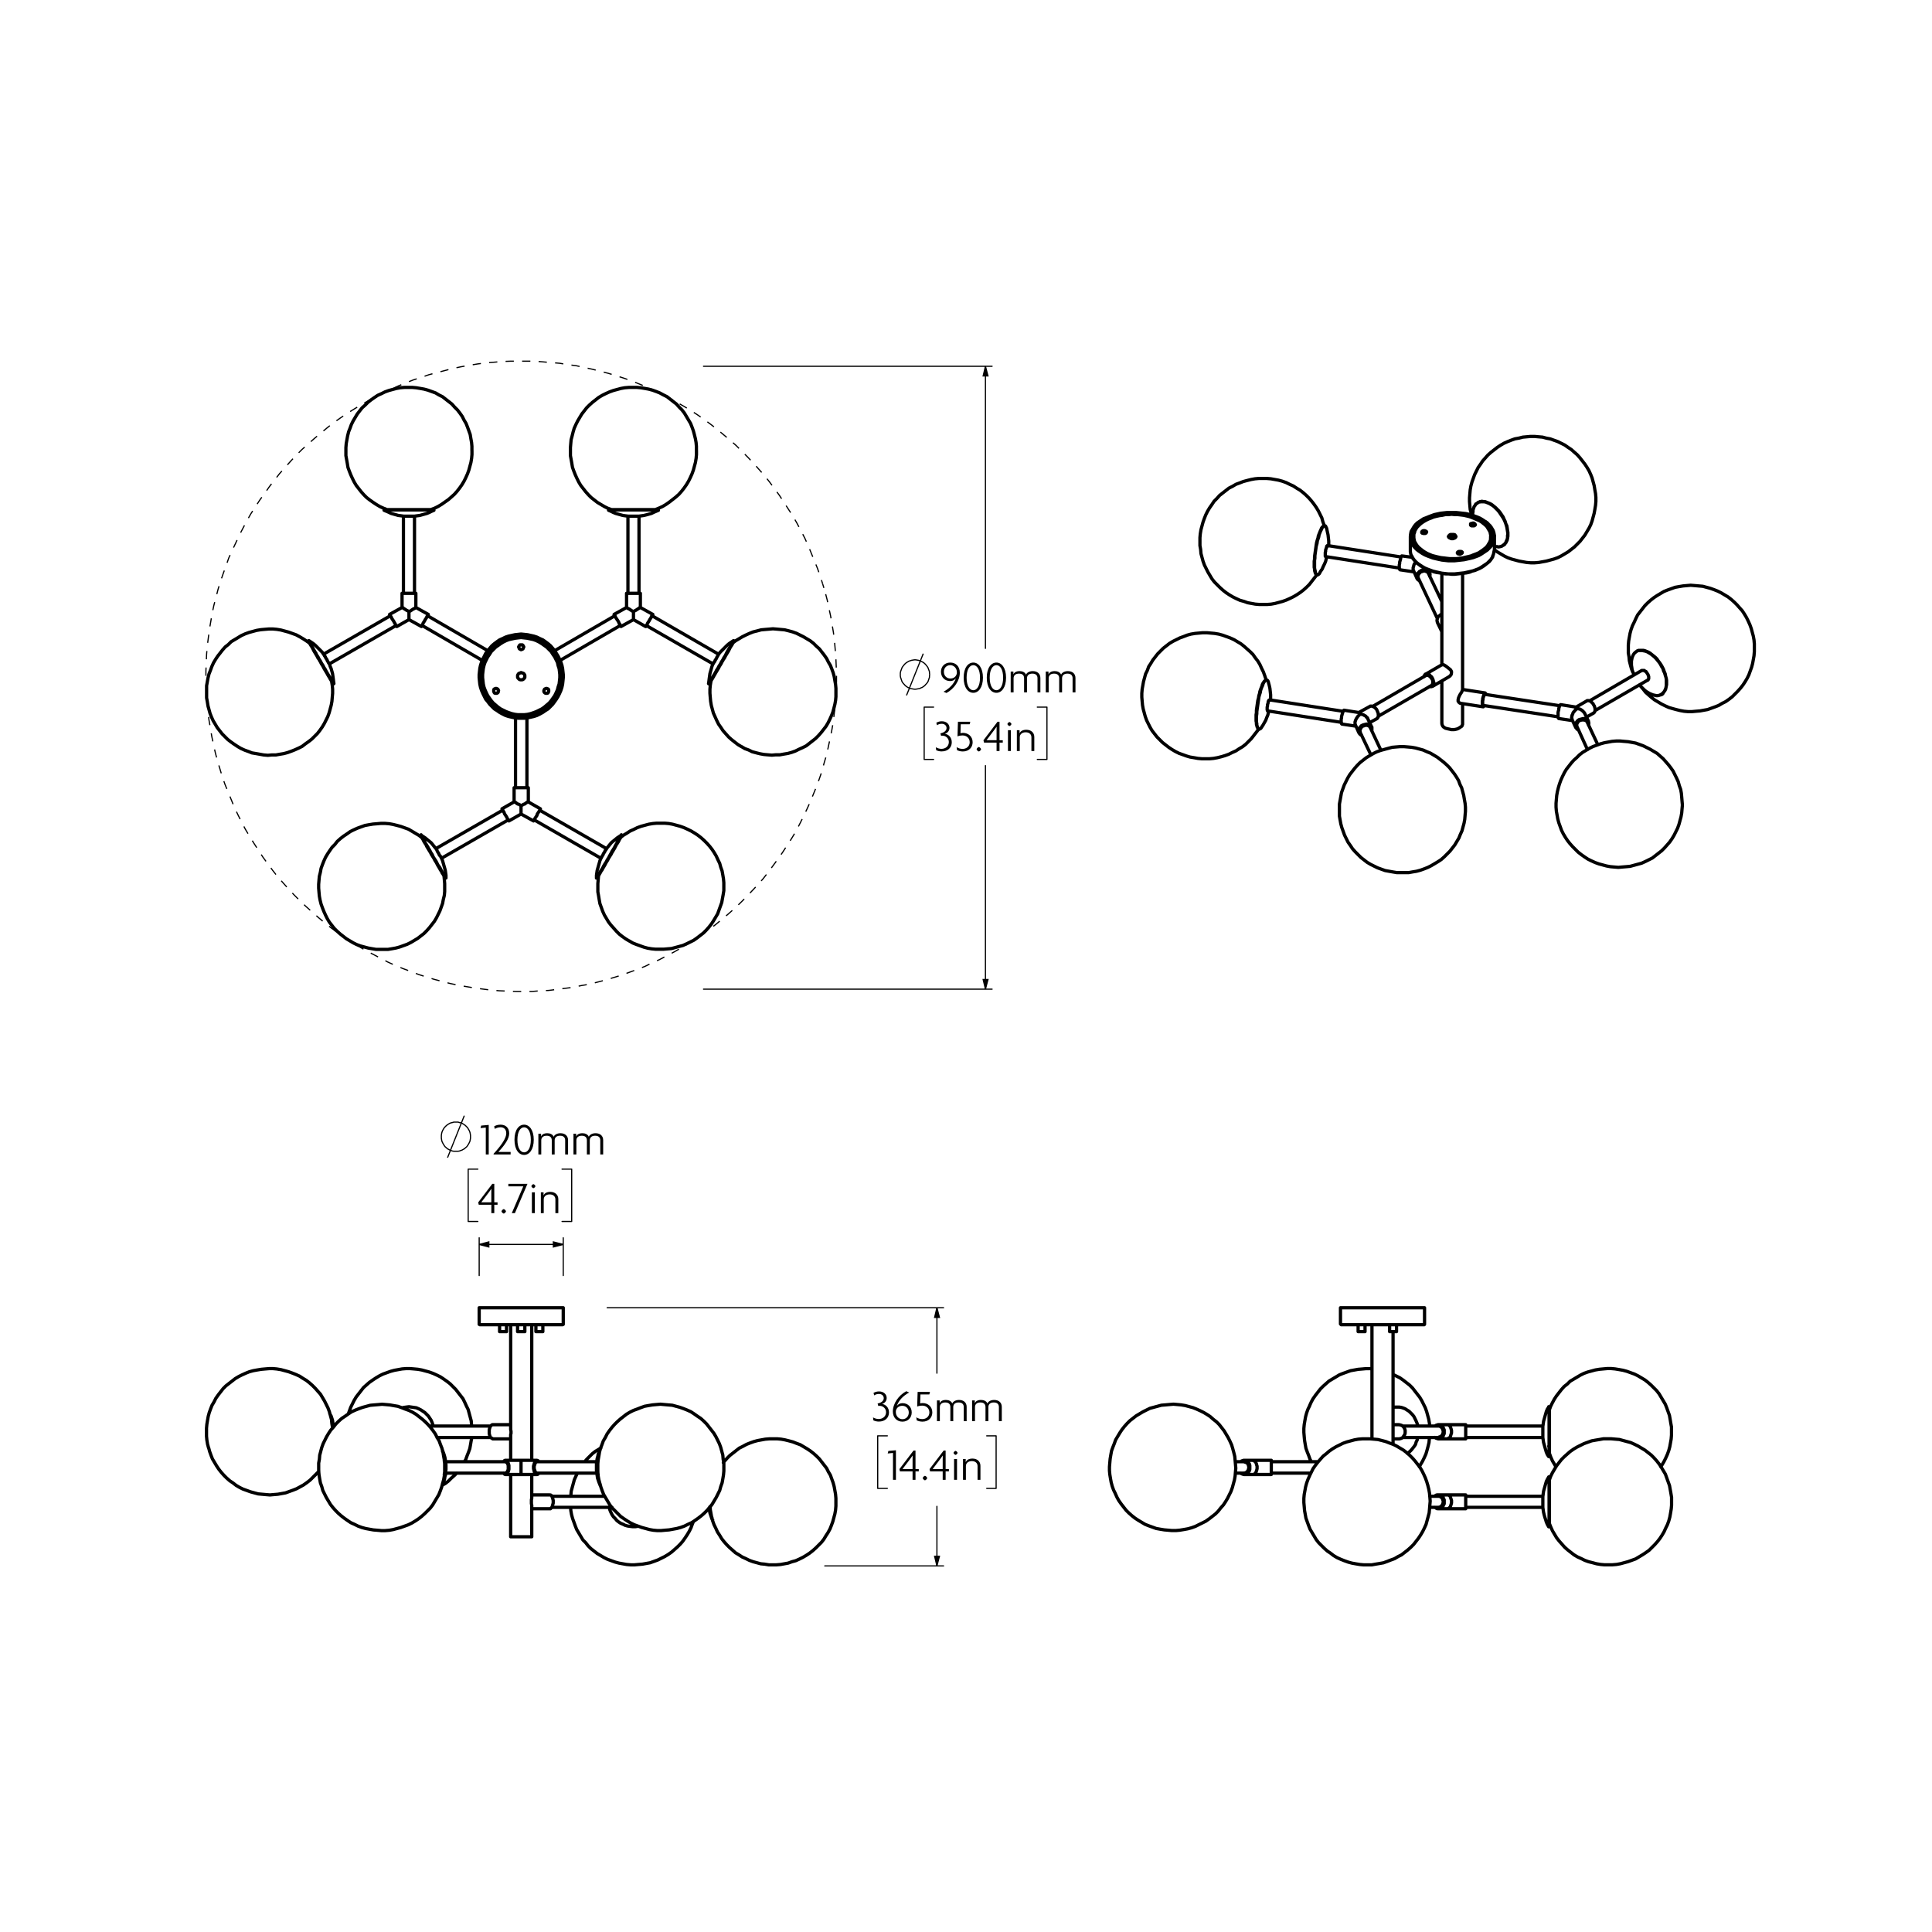 <?xml version="1.0" encoding="UTF-8"?>
<svg id="Layer_1" xmlns="http://www.w3.org/2000/svg" version="1.1" viewBox="0 0 841.89 841.89">
  <!-- Generator: Adobe Illustrator 29.3.1, SVG Export Plug-In . SVG Version: 2.1.0 Build 151)  -->
  <defs>
    <style>
      .st0 {
        stroke-dasharray: 3.6 3.6;
      }

      .st0, .st1, .st2, .st3, .st4 {
        fill: none;
        stroke: #000;
      }

      .st0, .st2, .st3, .st4 {
        stroke-width: .51px;
      }

      .st0, .st3, .st4 {
        stroke-miterlimit: 10;
      }

      .st1 {
        stroke-width: 1.42px;
      }

      .st1, .st2 {
        stroke-linecap: round;
        stroke-linejoin: round;
      }

      .st4 {
        stroke-dasharray: 3.6 3.6 3.6 3.6;
      }
    </style>
  </defs>
  <path class="st3" d="M195.02,504.47l7.3-18.3M205.02,495.37v-.6l-.1-.7-.1-.5-.2-.6-.3-.6-.3-.5-.3-.5-.4-.4-.5-.5-.4-.3-.6-.4-.5-.3-.6-.2-.5-.1-.6-.2h-1.9l-.6.2-.5.1-.6.2-.5.3-.6.4-.4.3-.5.5-.4.4-.3.5-.3.5-.3.6-.2.6-.1.5-.1.7v1.2l.1.6.1.6.2.5.3.6.3.5.3.5.4.5.5.4.4.4.6.3.5.3.6.2.5.2.6.1h1.9l.6-.1.5-.2.6-.2.5-.3.6-.3.4-.4.5-.4.4-.5.3-.5.3-.5.3-.6.2-.5.1-.6.1-.6v-.6"/>
  <g>
    <path d="M211.69,503.07v-11.72l-2.3.24.28-1.1,3.3-.3v12.88h-1.28Z"/>
    <path d="M215.09,503.07v-.3c3.56-3.86,5.52-6.88,5.52-8.9,0-1.82-1.08-2.66-2.5-2.66-.9,0-1.82.3-2.48.72l-.3-1.1c.7-.46,1.66-.74,2.78-.74,2.2,0,3.78,1.32,3.78,3.82,0,2.3-1.9,5.04-4.72,8.06h5.34v1.1h-7.42Z"/>
    <path d="M228.39,503.27c-2.28,0-4.2-2.26-4.2-6.6s1.92-6.58,4.2-6.58,4.2,2.3,4.2,6.58-1.94,6.6-4.2,6.6ZM228.39,491.23c-1.54,0-2.92,1.76-2.92,5.44s1.38,5.48,2.92,5.48,2.92-1.76,2.92-5.48-1.4-5.44-2.92-5.44Z"/>
    <path d="M246.28,503.07v-6.14c0-1.18-.64-2.02-2.24-2.02s-2.34.84-2.34,2.02v6.14h-1.26v-6.14c0-1.18-.62-2.02-2.22-2.02s-2.36.84-2.36,2.02v6.14h-1.26v-9.06h1.18v1.22h.02c.28-.76,1.12-1.42,2.72-1.42,1.22,0,2.32.5,2.76,1.54.34-.86,1.46-1.54,2.94-1.54,1.98,0,3.32,1.12,3.32,3.02v6.24h-1.26Z"/>
    <path d="M261.58,503.07v-6.14c0-1.18-.64-2.02-2.24-2.02s-2.34.84-2.34,2.02v6.14h-1.26v-6.14c0-1.18-.62-2.02-2.22-2.02s-2.36.84-2.36,2.02v6.14h-1.26v-9.06h1.18v1.22h.02c.28-.76,1.12-1.42,2.72-1.42,1.22,0,2.32.5,2.76,1.54.34-.86,1.46-1.54,2.94-1.54,1.98,0,3.32,1.12,3.32,3.02v6.24h-1.26Z"/>
  </g>
  <g>
    <path d="M215.39,524.97v3.66h-1.28v-3.66h-5.49l-.24-1.02,6.15-8.08h.86v8.06h1.42v1.04h-1.42ZM214.08,518.07c-.46.72-.96,1.36-1.42,1.98l-2.95,3.88h4.39v-3.9c0-.66,0-1.24.02-1.94l-.04-.02Z"/>
    <path d="M219.51,528.83c-.32,0-.98-.66-.98-.98,0-.3.66-.98.98-.98s.98.68.98.98c0,.32-.66.98-.98.98Z"/>
    <path d="M224.38,528.63h-1.36l5.01-11.66h-6.51v-1.1h8.33l-5.47,12.76Z"/>
    <path d="M232.43,517.77c-.28,0-.88-.6-.88-.88,0-.3.6-.88.88-.88.3,0,.88.58.88.88,0,.28-.58.88-.88.88ZM231.78,528.63v-9.06h1.28v9.06h-1.28Z"/>
    <path d="M242.02,528.63v-5.98c0-1.26-.9-2.18-2.5-2.18s-2.58.92-2.58,2.18v5.98h-1.26v-9.06h1.18v1.36h.02c.3-.84,1.22-1.56,2.94-1.56,1.98,0,3.47,1.18,3.47,3.16v6.1h-1.26Z"/>
  </g>
  <g>
    <path d="M382.93,619.47c-.82,0-1.72-.22-2.34-.54l-.16-1.28c.68.42,1.62.7,2.44.7,1.74,0,3.24-1.08,3.24-3,0-1.5-1.24-2.74-2.8-2.74-.18,0-.4.02-.6.04l-.28-1.06c1.6-.28,2.68-1.18,2.68-2.3,0-1.02-.78-1.86-2.1-1.86-.76,0-1.42.2-2.08.62l-.28-1.08c.68-.4,1.48-.64,2.4-.64,1.98,0,3.34,1.22,3.34,2.86,0,1.36-.94,2.32-2.04,2.6,1.56.18,3.04,1.54,3.04,3.68,0,2.32-1.66,4-4.46,4Z"/>
    <path d="M393.23,619.5c-2.26,0-4.16-1.62-4.16-4.44,0-3.42,2.5-7.02,5.84-8.82l1.28.56c-2.56,1.36-4.54,3.38-5.38,5.84.54-.68,1.32-1.2,2.46-1.2,2.38,0,4.02,1.7,4.02,4.04s-1.7,4.02-4.06,4.02ZM393.19,612.59c-1.32,0-2.46.7-2.8,2.18-.02.18-.02.38-.02.56,0,1.78,1.32,3.1,2.88,3.1s2.76-1.2,2.76-2.9-1.18-2.94-2.82-2.94Z"/>
    <path d="M401.97,619.5c-1.02,0-1.98-.28-2.52-.6l-.16-1.3c.78.52,1.68.78,2.62.78,1.7,0,3.08-1.14,3.08-2.9s-1.36-2.96-3.04-2.96c-.9,0-1.68.16-2.28.4l.2-6.38h5.38l-.28,1.1h-3.88l-.12,3.92c.22-.06.62-.16,1.08-.16,2.34,0,4.22,1.6,4.22,4.08,0,2.2-1.56,4.02-4.3,4.02Z"/>
    <path d="M419.97,619.3v-6.14c0-1.18-.64-2.02-2.24-2.02s-2.34.84-2.34,2.02v6.14h-1.26v-6.14c0-1.18-.62-2.02-2.22-2.02s-2.36.84-2.36,2.02v6.14h-1.26v-9.06h1.18v1.22h.02c.28-.76,1.12-1.42,2.72-1.42,1.22,0,2.32.5,2.76,1.54.34-.86,1.46-1.54,2.94-1.54,1.98,0,3.32,1.12,3.32,3.02v6.24h-1.26Z"/>
    <path d="M435.28,619.3v-6.14c0-1.18-.64-2.02-2.24-2.02s-2.34.84-2.34,2.02v6.14h-1.26v-6.14c0-1.18-.62-2.02-2.22-2.02s-2.36.84-2.36,2.02v6.14h-1.26v-9.06h1.18v1.22h.02c.28-.76,1.12-1.42,2.72-1.42,1.22,0,2.32.5,2.76,1.54.34-.86,1.46-1.54,2.94-1.54,1.98,0,3.32,1.12,3.32,3.02v6.24h-1.26Z"/>
  </g>
  <g>
    <path d="M389.13,644.85v-11.72l-2.3.24.28-1.1,3.3-.3v12.88h-1.28Z"/>
    <path d="M398.94,641.19v3.66h-1.28v-3.66h-5.49l-.24-1.02,6.15-8.08h.86v8.06h1.42v1.04h-1.42ZM397.64,634.29c-.46.72-.96,1.36-1.42,1.98l-2.94,3.88h4.38v-3.9c0-.66,0-1.24.02-1.94l-.04-.02Z"/>
    <path d="M403.06,645.06c-.32,0-.98-.66-.98-.98,0-.3.66-.98.98-.98s.98.68.98.98c0,.32-.66.98-.98.98Z"/>
    <path d="M412.07,641.19v3.66h-1.28v-3.66h-5.49l-.24-1.02,6.15-8.08h.86v8.06h1.42v1.04h-1.42ZM410.77,634.29c-.46.72-.96,1.36-1.42,1.98l-2.94,3.88h4.38v-3.9c0-.66,0-1.24.02-1.94l-.04-.02Z"/>
    <path d="M416.39,633.99c-.28,0-.88-.6-.88-.88,0-.3.6-.88.88-.88.3,0,.88.58.88.88,0,.28-.58.88-.88.88ZM415.75,644.85v-9.06h1.28v9.06h-1.28Z"/>
    <path d="M425.98,644.85v-5.98c0-1.26-.9-2.18-2.5-2.18s-2.58.92-2.58,2.18v5.98h-1.26v-9.06h1.18v1.36h.02c.3-.84,1.22-1.56,2.94-1.56,1.98,0,3.46,1.18,3.46,3.16v6.1h-1.26Z"/>
  </g>
  <path class="st3" d="M395.02,303.03l7.3-18.2M405.12,293.93l-.1-.6v-.6l-.2-.6-.2-.5-.2-.6-.3-.5-.4-.5-.4-.5-.4-.4-.5-.4-.5-.3-.6-.3-.5-.2-.6-.2-.6-.1-.6-.1h-.6l-.6.1-.6.1-.6.2-.6.2-.5.3-.5.3-.5.4-.4.4-.4.5-.4.5-.3.5-.2.6-.2.5-.2.6-.1.6v1.2l.1.6.2.6.2.6.2.6.3.5.4.5.4.4.4.5.5.3.5.4.5.2.6.3.6.1.6.1.6.1h.6l.6-.1.6-.1.6-.1.5-.3.6-.2.5-.4.5-.3.4-.5.4-.4.4-.5.3-.5.2-.6.2-.6.2-.6v-.6l.1-.6"/>
  <g>
    <path d="M412.43,301.98l-1.28-.56c2.56-1.38,4.54-3.38,5.38-5.82-.54.68-1.34,1.18-2.48,1.18-2.38,0-4.02-1.72-4.02-4.06s1.7-4,4.06-4,4.16,1.6,4.16,4.42c0,3.42-2.48,7.04-5.82,8.84ZM414.07,289.85c-1.56,0-2.76,1.18-2.76,2.88s1.18,2.94,2.82,2.94c1.34,0,2.48-.7,2.82-2.2.02-.18.02-.36.02-.54,0-1.78-1.34-3.08-2.9-3.08Z"/>
    <path d="M424.13,301.9c-2.28,0-4.2-2.26-4.2-6.6s1.92-6.58,4.2-6.58,4.2,2.3,4.2,6.58-1.94,6.6-4.2,6.6ZM424.13,289.85c-1.54,0-2.92,1.76-2.92,5.44s1.38,5.48,2.92,5.48,2.92-1.76,2.92-5.48-1.4-5.44-2.92-5.44Z"/>
    <path d="M434.2,301.9c-2.28,0-4.2-2.26-4.2-6.6s1.92-6.58,4.2-6.58,4.2,2.3,4.2,6.58-1.94,6.6-4.2,6.6ZM434.2,289.85c-1.54,0-2.92,1.76-2.92,5.44s1.38,5.48,2.92,5.48,2.92-1.76,2.92-5.48-1.4-5.44-2.92-5.44Z"/>
    <path d="M452.1,301.7v-6.14c0-1.18-.64-2.02-2.24-2.02s-2.34.84-2.34,2.02v6.14h-1.26v-6.14c0-1.18-.62-2.02-2.22-2.02s-2.36.84-2.36,2.02v6.14h-1.26v-9.06h1.18v1.22h.02c.28-.76,1.12-1.42,2.72-1.42,1.22,0,2.32.5,2.76,1.54.34-.86,1.46-1.54,2.94-1.54,1.98,0,3.32,1.12,3.32,3.02v6.24h-1.26Z"/>
    <path d="M467.39,301.7v-6.14c0-1.18-.64-2.02-2.24-2.02s-2.34.84-2.34,2.02v6.14h-1.26v-6.14c0-1.18-.62-2.02-2.22-2.02s-2.36.84-2.36,2.02v6.14h-1.26v-9.06h1.18v1.22h.02c.28-.76,1.12-1.42,2.72-1.42,1.22,0,2.32.5,2.76,1.54.34-.86,1.46-1.54,2.94-1.54,1.98,0,3.32,1.12,3.32,3.02v6.24h-1.26Z"/>
  </g>
  <g>
    <path d="M410.29,327.44c-.82,0-1.72-.22-2.34-.54l-.16-1.28c.68.42,1.62.7,2.44.7,1.74,0,3.24-1.08,3.24-3,0-1.5-1.24-2.74-2.8-2.74-.18,0-.4.02-.6.04l-.28-1.06c1.6-.28,2.68-1.18,2.68-2.3,0-1.02-.78-1.86-2.1-1.86-.76,0-1.42.2-2.08.62l-.28-1.08c.68-.4,1.48-.64,2.4-.64,1.98,0,3.34,1.22,3.34,2.86,0,1.36-.94,2.32-2.04,2.6,1.56.18,3.04,1.54,3.04,3.68,0,2.32-1.66,4-4.46,4Z"/>
    <path d="M419.54,327.46c-1.02,0-1.98-.28-2.52-.6l-.16-1.3c.78.52,1.68.78,2.62.78,1.7,0,3.08-1.14,3.08-2.9s-1.36-2.96-3.04-2.96c-.9,0-1.68.16-2.28.4l.2-6.38h5.38l-.28,1.1h-3.88l-.12,3.92c.22-.06.62-.16,1.08-.16,2.34,0,4.22,1.6,4.22,4.08,0,2.2-1.56,4.02-4.3,4.02Z"/>
    <path d="M426.54,327.46c-.32,0-.98-.66-.98-.98,0-.3.66-.98.98-.98s.98.68.98.98c0,.32-.66.98-.98.98Z"/>
    <path d="M435.55,323.6v3.66h-1.28v-3.66h-5.48l-.24-1.02,6.14-8.08h.86v8.06h1.42v1.04h-1.42ZM434.25,316.69c-.46.72-.96,1.36-1.42,1.98l-2.94,3.88h4.38v-3.9c0-.66,0-1.24.02-1.94l-.04-.02Z"/>
    <path d="M439.87,316.39c-.28,0-.88-.6-.88-.88,0-.3.6-.88.88-.88.3,0,.88.58.88.88,0,.28-.58.88-.88.88ZM439.23,327.26v-9.06h1.28v9.06h-1.28Z"/>
    <path d="M449.45,327.26v-5.98c0-1.26-.9-2.18-2.5-2.18s-2.58.92-2.58,2.18v5.98h-1.26v-9.06h1.18v1.36h.02c.3-.84,1.22-1.56,2.94-1.56,1.98,0,3.46,1.18,3.46,3.16v6.1h-1.26Z"/>
  </g>
  <path class="st3" d="M208.81,542.28l4.2-1.1v2.2l-4.2-1.1M245.44,542.28l-4.3,1.1v-2.2l4.3,1.1"/>
  <path class="st3" d="M429.42,159.61l1.1,4.2h-2.1l1-4.2M429.42,431.04l-1-4.2h2.1l-1.1,4.2M408.27,569.87l1.1,4.2h-2.1l1-4.2M408.27,682.36l-1-4.2h2.1l-1.1,4.2"/>
  <path class="st1" d="M214.69,620.82h-.15l-.3.15-.3.3-.3.3-.15.45-.15.45-.15.6v1.66l.15.6.15.45.15.45.3.3.3.15.3.15.15.15M239.56,657.45h.3l.3-.3.3-.3.15-.3.15-.45.15-.6.15-.45v-.6M241.07,654.44v-.6l-.15-.6-.15-.45-.15-.45-.15-.45-.3-.3-.3-.15h-.3M222.53,621.88v1.06l.15.75v.9l-.15.6v.75M231.72,656.4v-.45l-.15-.75v-.75M231.57,654.44v-.9l.15-.75v-.3M231.72,669.66h-9.2M208.81,569.87h18.24M227.05,569.87h18.39M245.14,577.26h-18.09M227.05,577.26h-17.94M233.98,641.93h0l-.3-.15-.3-.15-.15-.3-.15-.45-.15-.45-.15-.45v-.45M232.78,639.51v-.6l.15-.45.15-.45.15-.45.15-.3.3-.15.3-.15M234.89,641.93l-.15.15-.3.3-.3.15h-.15l-.3-.15-.3-.15-.3-.3-.15-.3-.15-.45-.15-.6-.15-.6v-.45M232.48,639.51v-.6l.15-.6.15-.45.15-.45.15-.45.3-.3.3-.15.3-.15.15.15h.3l.3.3.15.15M227.05,636.35v6.18M220.27,636.95l.15.15.3.15.15.15.3.3.15.45.15.45v1.66l-.15.45-.15.45-.3.3-.15.3-.3.15h-.15M219.36,636.95h0l.3-.3.15-.15.3-.15.3.15h.3l.3.3.15.3.3.45.15.45.15.6v1.66l-.15.6-.15.45-.3.45-.15.3-.3.3-.3.15h-.3l-.3-.15-.15-.15-.3-.3M260.66,636.35l-.15.6-.15,1.06v2.11l.15.9v1.06l.15.45M261.57,647.35l-.3-.75-.3-.75-.3-.9-.3-.9-.15-1.06-.15-1.06-.15-1.06v-3.17l.15-1.06.15-1.06.3-1.06.15-.9.45-.9.3-.75.15-.45M261.27,632.43l-.15.75-.3.9-.3,1.06-.15.9-.15,1.06-.15,1.06v2.11l.15,1.21v.9l.3,1.06.15,1.06.3.9.3.9v.15M309.35,656.55l.15.3v.6M310.56,662.28l-.3-.3-.3-.9-.3-.9-.3-.9-.15-.9-.15-1.06-.15-.15M309.05,657l.15.75.15,1.06.3.9.3.9.3.75M193.59,642.53l.15-.9.15-1.06v-2.11l-.15-1.06-.15-.9v-.15M192.68,631.52h0l.3.9.3.75.3.9.3,1.06.15.9.15,1.06.15,1.06v2.11l-.15,1.21v1.06l-.3.9-.15,1.06-.3.9-.3.9-.3.75M192.83,647.05l-.15.3M192.83,646.45l.3-.6.3-.9.3-1.06.15-.9.15-1.06.15-1.06v-2.11l-.15-1.06v-1.06l-.15-1.06-.3-1.06-.3-.9-.3-.9-.15-.3M144.9,622.33v-.6l-.15-.9M143.69,616l.15.3.45.75.3.9.3.9.15,1.06.15.9.15.9M145.2,621.88v-.45l-.15-1.06-.3-.9-.15-1.06-.3-.9-.3-.6M233.53,580.27h3.01M225.54,580.27h3.17M217.7,580.27h1.66M219.36,580.27h1.36M214.69,627h7.84M222.53,620.82h-7.84M239.56,651.42h-7.84M231.72,657.45h7.84M231.72,669.66v-13.27M231.72,636.35v-59.09M231.72,652.48v-9.95M222.53,577.26v44.62M222.53,642.53v27.13M222.53,625.95v10.4M245.44,576.96v-7.08M208.81,569.87v7.08M245.14,577.26h0l.15-.15h.15v-.15M208.81,576.96h0v.15h.15l.15.15M263.53,652.02h-23.06M240.47,656.85h26.23M190.42,626.4h23.36M213.78,621.42h-26.68M233.98,636.35h-6.93M227.05,642.53h6.93M220.27,642.53h6.78M227.05,636.35h-6.78M260.06,636.95h-26.08M233.98,641.93h26.08M188.76,621.42l-.15-.6-.3-.9-.45-1.06-.6-.9-.6-.9-.75-.75M185.9,616.3l-.75-.75-.9-.6-.9-.6-.9-.45-1.06-.45-1.06-.15-1.06-.15-1.06-.15-1.21.15-1.06.15-.75.15M265.49,656.85v.15l.3,1.06.45,1.06.45.9.6.9.75.75.75.9.75.6.9.6,1.06.45.9.45,1.06.3,1.06.15,1.21.15h1.06l1.06-.15h.15M194.19,641.93h26.08M220.27,636.95h-26.08M145.65,621.42h-.3M309.35,656.55l.15,1.21.3,1.66.3,1.66.45,1.66.6,1.66.75,1.51.75,1.66.9,1.36.9,1.51,1.06,1.36,1.21,1.36,1.21,1.21,1.21,1.06,1.36,1.21,1.51.9,1.36.9,1.66.75,1.51.75,1.66.6,1.66.45,1.66.45,1.66.15,1.81.3h3.32l1.81-.15,1.66-.3,1.66-.3,1.66-.6,1.66-.45,1.66-.75,1.51-.75,1.51-.9,1.36-.9,1.36-1.06,1.36-1.21,1.21-1.21,1.21-1.21,1.06-1.36.9-1.51.9-1.36.9-1.66.6-1.51.6-1.66.45-1.66.45-1.66.3-1.66.15-1.81v-3.32l-.15-1.81-.3-1.66-.3-1.66-.45-1.66-.6-1.66-.6-1.66-.9-1.51-.75-1.51-1.06-1.36-1.06-1.36-1.06-1.36-1.21-1.21-1.36-1.21-1.36-1.06-1.36-.9-1.51-.9-1.51-.9-1.66-.6-1.51-.6-1.66-.45-1.81-.45-1.66-.3-1.66-.15h-3.47l-1.81.15-1.66.3-1.66.3-1.66.45-1.66.6-1.51.6-1.66.9-1.51.75-1.36,1.06-1.36,1.06-1.36,1.06-1.21,1.21-1.21,1.36-.45.6M144.9,622.33v-.3l-.3-1.81-.15-1.66-.45-1.66-.45-1.66-.6-1.66-.75-1.51-.75-1.51-.9-1.51-.9-1.51-1.21-1.36-1.06-1.21-1.21-1.21-1.36-1.21-1.36-1.06-1.51-.9-1.36-.9-1.66-.75-1.51-.6-1.66-.6-1.66-.45-1.66-.45-1.81-.3-1.66-.15h-1.66l-1.81.15-1.66.15-1.81.3-1.66.3-1.66.45-1.51.6-1.66.75-1.51.75-1.51.9-1.36,1.06-1.36,1.06-1.36,1.06-1.21,1.21-1.06,1.36-1.06,1.36-1.06,1.51-.75,1.51-.9,1.51-.6,1.51-.6,1.66-.45,1.66-.3,1.66-.3,1.81-.15,1.66v3.47l.15,1.66.3,1.81.45,1.66M90.93,630.92l.45,1.66.6,1.66.6,1.51.9,1.51.9,1.51.9,1.36,1.06,1.36,1.21,1.36,1.21,1.21,1.36,1.21,1.36.9,1.36,1.06,1.51.9,1.51.75,1.66.6,1.66.6,1.66.45,1.66.45,1.66.15,1.66.15,1.81.15,1.66-.15,1.81-.15,1.66-.3,1.66-.3,1.66-.6,1.66-.6,1.51-.6,1.66-.9,1.36-.75,1.51-1.06,1.36-1.06,1.21-1.21,1.21-1.21,1.21-1.21.15-.3M261.42,646.45l.45,1.66.6,1.66.6,1.51.9,1.51.9,1.51.9,1.51,1.06,1.36,1.21,1.21,1.21,1.21,1.21,1.21,1.51,1.06,1.36.9,1.51.9,1.51.75,1.66.6,1.66.6,1.66.45,1.66.45,1.66.3,1.66.15h1.81l1.66-.15,1.81-.15,1.66-.3,1.66-.3,1.66-.45,1.66-.6,1.51-.75,1.66-.75,1.36-.9,1.51-1.06,1.36-1.06,1.21-1.06,1.21-1.21,1.21-1.36,1.06-1.36.9-1.51.9-1.51.75-1.51.75-1.51.45-1.66.6-1.66.3-1.66.3-1.81.15-1.66v-3.47l-.3-1.66-.15-1.81-.45-1.66-.45-1.66-.6-1.66-.75-1.51-.75-1.51-.9-1.51-1.06-1.36-1.06-1.36-1.06-1.36-1.21-1.21-1.36-1.21-1.36-.9-1.51-1.06-1.36-.9-1.66-.75-1.51-.6-1.66-.6-1.66-.45-1.66-.45-1.81-.15-1.66-.15-1.66-.15-1.81.15-1.66.15-1.81.3-1.66.3-1.66.6-1.51.6-1.66.6-1.51.75-1.51.9-1.36,1.06-1.36,1.06-1.36,1.21-1.21,1.21-1.06,1.21-1.06,1.36-1.06,1.51-.75,1.51-.9,1.51-.6,1.66-.6,1.51-.45,1.66-.3,1.81-.3,1.66-.15,1.66v3.47l.15,1.81.3,1.66.45,1.66M139.77,632.43l-.45,1.66-.15,1.81-.3,1.66v3.47l.15,1.66.3,1.81.3,1.66.6,1.66.45,1.66.75,1.51.75,1.51.9,1.51.9,1.51,1.06,1.36,1.21,1.36,1.21,1.21,1.21,1.06,1.36,1.06,1.51,1.06,1.36.9,1.66.75,1.51.75,1.66.6,1.66.45,1.66.3,1.66.3,1.81.15,1.66.15h1.66l1.81-.15,1.66-.3,1.66-.45,1.66-.45,1.66-.6,1.66-.6,1.51-.75,1.51-.9,1.36-.9,1.36-1.06,1.36-1.21,1.21-1.21,1.21-1.21,1.06-1.36.9-1.51.9-1.51.9-1.51.6-1.51.6-1.66.45-1.66.45-1.66.3-1.66.15-1.81v-3.47l-.15-1.66-.3-1.66-.3-1.81-.45-1.66-.6-1.51-.6-1.66-.9-1.51-.75-1.51-1.06-1.51-1.06-1.36-1.06-1.21-1.21-1.21-1.36-1.21-1.36-1.06-1.36-1.06-1.51-.9-1.51-.75-1.66-.6-1.51-.6-1.66-.6-1.81-.3-1.66-.3-1.66-.15-1.81-.15-1.66.15-1.81.15-1.66.15-1.66.45-1.66.45-1.66.6-1.51.6-1.66.75-1.36.9-1.51,1.06-1.36.9-1.36,1.21-1.21,1.21-1.06,1.36-1.21,1.36-.9,1.36-.9,1.51-.75,1.51-.75,1.51-.6,1.66-.45,1.66M261.87,630.92l-.9.6-1.51.9-1.36,1.06-1.21,1.21-1.21,1.21-.9,1.06M248.61,656.85l.15,1.51.3,1.66.45,1.66.6,1.66.6,1.66.6,1.51.9,1.51.9,1.51.9,1.51,1.21,1.21,1.06,1.36,1.21,1.21,1.36,1.06,1.36,1.06,1.51.9,1.51.9,1.51.75,1.66.6,1.66.6,1.66.45,1.66.3,1.66.3,1.81.15h1.66l1.66-.15,1.81-.15,1.66-.3,1.66-.3,1.66-.6,1.66-.6,1.51-.75,1.51-.75,1.51-.9,1.51-1.06,1.21-1.06,1.36-1.21,1.21-1.21,1.06-1.21,1.06-1.51.9-1.36.9-1.51.75-1.51.6-1.66.45-1.06M251.62,641.93l-.6,1.21-.75,1.66-.45,1.66-.45,1.66-.45,1.66-.15,1.66-.15.6M205.64,621.42l-.15-.45-.15-1.81-.45-1.66-.45-1.66-.45-1.66-.75-1.51-.75-1.66-.75-1.51-1.06-1.36-1.06-1.36-1.06-1.36-1.21-1.21-1.21-1.21-1.36-1.06-1.51-1.06-1.36-.9-1.51-.75-1.66-.75-1.66-.6-1.66-.45-1.66-.45-1.66-.3-1.66-.15-1.81-.15h-1.66l-1.81.15-1.66.3-1.66.3-1.66.45-1.66.6-1.66.6-1.51.75-1.51.9-1.36.9-1.51,1.06-1.21,1.06-1.36,1.21-1.06,1.36-1.06,1.36-1.06,1.36-.9,1.51-.75,1.51-.75,1.51-.6,1.66-.45,1.21M202.33,636.95l.6-.9.6-1.66.6-1.51.6-1.66.3-1.66.3-1.81.3-1.36M192.68,647.2l1.36-.75,1.36-1.06,1.21-1.21,1.36-1.21,1.06-1.06M233.53,577.26v3.01M236.55,580.27v-3.01M225.54,577.26v3.01M228.71,580.27v-3.01M217.7,577.26v3.01M220.72,580.27v-3.01"/>
  <path class="st1" d="M227.05,312.35h1.51l1.36-.15,1.36-.3,1.36-.3,1.21-.6,1.36-.6,1.21-.6,1.06-.75,1.21-.9.9-.9,1.06-1.06.75-1.06.9-1.21.6-1.21.6-1.21.45-1.36.45-1.36.15-1.36.3-1.36v-2.71l-.3-1.51-.15-1.36-.45-1.21-.45-1.36-.6-1.21-.6-1.36-.9-1.06-.75-1.06-1.06-1.06-.9-.9-1.21-.9-1.06-.75-1.21-.75-1.36-.6-1.21-.45-1.36-.3-1.36-.3-1.36-.15-1.51-.15-1.36.15-1.36.15-1.36.3-1.36.3-1.21.45-1.36.6-1.21.75-1.21.75-1.06.9-1.06.9-.9,1.06-.9,1.06-.75,1.06-.6,1.36-.6,1.21-.45,1.36-.45,1.21-.3,1.36-.15,1.51v2.71l.15,1.36.3,1.36.45,1.36.45,1.36.6,1.21.6,1.21.75,1.21.9,1.06.9,1.06,1.06.9,1.06.9,1.21.75,1.21.6,1.36.6,1.21.6,1.36.3,1.36.3,1.36.15h1.36M227.05,312.96h1.51l1.36-.15,1.36-.3,1.36-.3,1.36-.45,1.21-.6,1.36-.75,1.06-.75,1.21-.75,1.06-1.06.9-.9.9-1.21.75-1.06.75-1.21.6-1.21.6-1.36.45-1.36.3-1.36.15-1.36.15-1.51v-1.36l-.15-1.36-.15-1.36-.3-1.36-.45-1.36-.6-1.36-.6-1.21-.75-1.21-.75-1.21-.9-1.06-.9-1.06-1.06-.9-1.21-.9-1.06-.75-1.36-.6-1.21-.6-1.36-.45-1.36-.3-1.36-.3-1.36-.15-1.51-.15-1.36.15-1.36.15-1.36.3-1.36.3-1.36.45-1.21.6-1.36.6-1.06.75-1.21.9-1.06.9-.9,1.06-.9,1.06-.9,1.21-.6,1.21-.6,1.21-.6,1.36-.45,1.36-.3,1.36-.15,1.36-.15,1.36v1.36l.15,1.51.15,1.36.3,1.36.45,1.36.6,1.36.6,1.21.6,1.21.9,1.06.9,1.21.9.9,1.06,1.06,1.21.75,1.06.75,1.36.75,1.21.6,1.36.45,1.36.3,1.36.3,1.36.15h1.36M281.32,273.01h.15v-.15l.15-.15.15-.3.3-.45.15-.45.3-.45.3-.45.3-.6.3-.45.3-.45.15-.45.15-.3.15-.3.15-.15.15-.15M276.04,266.53v3.47M267.6,267.73v.15l.15.15.15.15.15.3.15.45.3.45.3.45.3.45.3.45.3.6.15.45.3.3.15.45.15.15.15.3M279.05,258.54h-6.03M276.04,266.53l.45-.3.6-.3.45-.3.45-.3.3-.15.3-.3h.3l.15-.15M273.03,264.72h0l.15.15h.15l.3.3.45.15.45.3.45.3.45.3.6.3M183.64,273.01h0v-.15l.15-.15.15-.3.3-.45.15-.45.3-.45.3-.45.3-.6.3-.45.3-.45.15-.45.3-.3.15-.3v-.15l.15-.15M169.77,267.73l.15.15v.15l.15.15.15.3.3.45.15.45.3.45.3.45.3.45.3.6.3.45.15.3.15.45.15.15.15.3h.15M178.21,270h0v-3.47M178.21,266.53l-.45-.3-.6-.3-.45-.3-.45-.3-.3-.15-.3-.3h-.3l-.15-.15M178.21,266.53l.6-.3.45-.3.45-.3.45-.3.45-.15.3-.3h.15l.15-.15M181.22,258.54h-6.03M232.48,357.73h0l.15-.15.15-.3.15-.3.15-.3.3-.45.3-.45.3-.45.15-.6.3-.45.3-.45.3-.45.15-.3.15-.3.15-.15v-.15M227.05,351.09v3.62M218.76,352.45v.15l.15.3.3.3.15.45.3.3.15.6.3.45.3.45.3.45.3.6.15.3.3.45.15.15.15.3M227.05,351.09l-.45-.3-.45-.3-.6-.15-.45-.3-.3-.3-.3-.15-.3-.15h-.15M230.22,349.44h-.3l-.15.15-.3.15-.45.3-.3.3-.6.15-.45.3-.6.3M230.22,343.26h-6.18M184.99,367.07h.15l.15.3.45.6.45.75.3.45M191.17,377.77l.6.9.3.45.3.45M185.6,222.06h-.15l-.45.15h-2.11M173.09,222.06h-2.11l-.15.15M142.79,293.81l.3.6.15.3h.15M138.11,285.67l.3.6.75,1.21.75,1.21.75,1.21.6,1.21.3.45M137.21,284.17l.3.6M268.5,368.13l.3-.45.15-.45h.15M263.83,376.27l.3-.6.75-1.06.6-1.36.75-1.21.6-1.21.3-.45M263.08,377.77l.3-.6M270.01,222.06h-1.06M279.36,222.06h-1.96l-1.36.15h-3.32M281.17,222.06h-.75M310.71,295.02l.15-.15.15-.3.3-.6.45-.9.3-.45M317.04,284.17l.45-.75.3-.6.15-.45.15-.15M264.28,369.79h0v.15l-.15.15-.15.3M263.98,370.39l-.3.3-.15.45-.3.45-.3.45-.15.45-.3.45-.15.3-.3.3v.3l-.15.15M270.76,363.91h0v.15l-.15.15-.15.3-.15.3-.15.45-.3.45-.45.6-.3.6-.45.75-.45.75-.45.9-.45.75-.6.9-.45.9-.6,1.06-.45.9-.6.9-.45.9-.6.9-.45.75-.45.9-.45.75-.45.75-.3.6-.3.6-.3.45-.3.45-.15.3-.15.3-.15.15M175.8,224.92h4.82M167.51,222.21h18.39M185.9,222.21h3.17M273.63,224.92h.6M274.23,224.92h4.22M265.19,222.21h21.56M313.12,285.07h0v.15l-.15.15-.15.3-.15.3-.3.45-.15.45-.3.45-.3.45-.15.45-.3.3-.15.3-.15.3-.15.15M319.75,279.19v.15h-.15v.3l-.3.3-.15.3-.3.45-.3.6-.3.6-.45.6-.45.75-.45.75-.45.9-.45.9-.6.9-.45.9-.6.9-.45.9-.6.9-.45.9-.6.9-.45.9-.45.75-.45.75-.3.6M310.56,295.17l-.45.6-.3.6-.3.45-.15.45-.15.3-.15.15v.15h-.15M192.38,374.01h0v-.15l-.15-.15-.15-.3-.15-.3-.3-.3-.3-.45-.15-.45-.3-.45-.3-.45-.15-.45-.15-.3-.15-.3-.15-.15M194.19,382.6h0l-.15-.15v-.15l-.15-.3-.3-.45-.3-.45-.3-.45-.3-.6-.45-.75-.3-.75-.45-.75-.6-.75-.45-.9-.45-.9-.6-.9-.6-.9-.45-1.06-.6-.9-.45-.9-.45-.75-.6-.9-.45-.75-.45-.75-.3-.75M184.99,366.62l-.45-.6-.3-.6-.15-.45-.3-.3-.15-.3-.15-.3-.15-.15M143.54,289.29h0l-.15-.15-.15-.15-.15-.3M143.09,288.69l-.15-.3-.3-.45-.15-.45-.3-.45-.3-.45-.15-.45-.3-.3-.15-.3-.15-.3v-.15h-.15M145.35,297.88h-.15v-.15l-.15-.3-.3-.3-.15-.45-.3-.6-.45-.6-.3-.6-.45-.75-.45-.75-.45-.75-.45-.9-.6-.9-.45-.9-.6-.9-.45-.9-.6-.9-.45-.9-.6-.9-.45-.9-.45-.75-.45-.75-.45-.75-.3-.6-.3-.6-.3-.45-.3-.45-.15-.3-.15-.3-.15-.15v-.15M190.42,376.27h0v.15l.15.15.15.15v.3h.15v.15M192.38,379.58v.15l-.15-.15v-.15M183.94,365.11h0v.15l.15.15.15.15.15.3.15.45.3.45.3.6.45.6.3.75.45.75.45.75.45.75.6.9.45.9.45.75.6.9.45.9.45.75.45.9.45.75.45.75.3.6.45.6.3.45.15.45.3.3.15.3v.15l.15.15M263.38,377.17h0v-.15h.15v-.3l.15-.15.15-.15M263.83,376.42v-.15M269.11,366.92h.15l-.15.15-.3.6-.45.9-.6,1.06-.75,1.36-.3.45M260.82,381.54h0l.15-.15.15-.3.15-.3.15-.3.3-.45.3-.6.45-.6.3-.75.45-.75.45-.75.45-.75.6-.9.45-.9.45-.75.6-.9.45-.9.45-.75.45-.9.45-.75.45-.75.3-.6.45-.6.3-.45.15-.45M269.71,366.17l.3-.45.15-.3.15-.15v-.15M174.89,222.06h-1.06M170.82,222.06h.3M187.71,222.06h-18.99M280.41,222.06h-.9M279.51,222.06h-.15M268.65,222.21h.15l.75-.15h4.22M285.54,222.06h-17.94M267.6,222.06h-1.06M137.51,284.77h0l.15.15v.15l.15.15.15.15v.15l.15.15M138.11,285.67h0M143.54,295.02h0l-.15-.15-.3-.6-.45-.9-.75-1.06-.75-1.21-.3-.6M135.1,280.4v.3l.15.15.15.3.3.45.3.45.3.6.3.6.45.6.45.75.45.75.45.9.45.75.45.9.6.9.45.9.45.75.45.9.45.75.45.75.45.75.45.75.3.45.3.6.3.45M143.99,295.92l.15.3.15.3.15.15v.15M316.14,285.67h0l.15-.15v-.15l.15-.15.15-.15v-.15l.15-.15M318.1,282.36v-.15.15l-.15.15M309.81,296.83h0v-.15l.15-.3.15-.3.3-.3.3-.6.3-.45.3-.75.45-.6.45-.75.45-.75.45-.9.45-.75.6-.9.45-.9.45-.9.6-.75.45-.9.45-.75.45-.75.45-.75.3-.6.3-.6.3-.6.3-.45.15-.3.15-.3.15-.15v-.15M319.15,280.4v.3l-.15.15-.15.3-.3.45-.3.45-.3.6-.3.6-.45.6-.45.75-.45.75-.45.9-.45.75-.45.9-.6.9-.45.9-.45.75-.45.9-.6.75-.45.75-.3.75-.45.75-.3.45-.3.6-.3.45M310.26,295.92l-.15.3-.15.3-.15.15v.15M144.44,296.83h0v-.15l-.15-.3-.3-.3-.15-.3-.3-.6-.3-.45-.45-.75-.3-.6-.45-.75-.45-.75-.45-.9-.45-.75-.6-.9-.45-.9-.45-.9-.6-.75-.45-.9-.45-.75-.45-.75-.45-.75-.3-.6-.3-.6-.3-.6-.3-.45-.15-.3-.15-.3-.15-.15v-.15M270.31,365.11h0v.15l-.15.15-.15.15-.15.3-.15.45-.3.45-.3.6-.45.6-.45.75-.3.75-.45.75-.6.75-.45.9-.45.9-.45.75-.6.9-.45.9-.45.75-.45.9-.45.75-.45.75-.3.6-.45.6-.3.45-.15.45-.3.3-.15.3v.15l-.15.15M193.43,381.54h0l-.15-.15-.15-.3-.15-.3-.3-.3-.15-.45-.3-.6-.45-.6-.3-.75-.45-.75-.45-.75-.45-.75-.6-.9-.45-.9-.45-.75-.6-.9-.45-.9-.45-.75-.45-.9-.45-.75-.45-.75-.3-.6-.45-.6-.3-.45-.15-.45M184.54,366.17l-.3-.45-.15-.3-.15-.15v-.15M266.54,222.06h18.99M168.71,222.06h17.94M186.65,222.06h1.06M227.05,311.45h1.36l1.36-.15,1.36-.3,1.36-.45,1.21-.45,1.21-.6,1.21-.6,1.06-.75,1.06-.9,1.06-.9.9-1.06.75-1.06.75-1.06.6-1.21.6-1.36.3-1.21.45-1.36.15-1.36.15-1.36v-1.36l-.15-1.36-.15-1.21-.45-1.36-.3-1.36-.6-1.21-.6-1.21-.75-1.06-.75-1.21-.9-.9-1.06-1.06-1.06-.75-1.06-.75-1.21-.75-1.21-.6-1.21-.45-1.36-.3-1.36-.3-1.36-.15-1.36-.15-1.36.15-1.21.15-1.36.3-1.36.3-1.21.45-1.21.6-1.21.75-1.06.75-1.06.75-1.06,1.06-.9.9-.75,1.21-.75,1.06-.6,1.21-.6,1.21-.45,1.36-.3,1.36-.15,1.21-.15,1.36v1.36l.15,1.36.15,1.36.3,1.36.45,1.21.6,1.36.6,1.21.75,1.06.75,1.06.9,1.06,1.06.9,1.06.9,1.06.75,1.21.6,1.21.6,1.21.45,1.36.45,1.36.3,1.21.15h1.36M216.2,302.1h.3l.3-.15.3-.3v-.3l.15-.45-.15-.3-.15-.3-.3-.15-.3-.15h-.45l-.3.15-.3.15-.15.3v.75l.15.3.15.3.3.15h.45M238.05,302.1h.45l.3-.15.15-.3.15-.3v-.75l-.15-.3-.3-.15-.3-.15h-.45l-.3.15-.3.15-.15.3-.15.3v.45l.15.3.3.3.3.15h.3M227.05,283.11l.45-.15.3-.15.15-.15.15-.45.15-.3-.15-.3-.15-.3-.3-.3h-1.06l-.3.3-.15.3-.15.3.15.3.15.45.15.15.3.15.3.15M227.05,296.22h.45l.45-.15.3-.3.3-.3.15-.3v-.9l-.15-.3-.3-.45-.3-.15-.45-.15-.45-.15-.3.15-.45.15-.3.15-.3.45-.15.3v.9l.15.3.3.3.3.3.45.15h.3M267.9,268.34l-26.23,15.22M244.08,287.78l26.23-15.22M229.61,343.26v-30.45M224.64,312.81v30.45M183.94,272.56l26.23,15.22M212.58,283.56l-26.23-15.22M284.48,267.73l-5.43-3.01M276.04,270l5.28,3.01M270.61,273.01l5.43-3.01M273.03,264.72l-5.43,3.01M273.03,258.54v6.18M279.05,264.72v-6.18M186.65,267.73l-5.43-3.01M178.21,270l5.43,3.01M172.93,273.01l5.28-3.01M175.2,264.72l-5.43,3.01M175.2,258.54v6.18M181.22,264.72v-6.18M235.49,352.45l-5.28-3.01M227.05,354.71l5.43,3.01M221.77,357.73l5.28-3.01M224.03,349.44l-5.28,3.01M224.03,343.26v6.18M230.22,349.44v-6.18M184.99,366.92v.15M192.38,379.58h.15M185.14,367.07l-.15-.15M192.23,379.58h.15M185.45,222.21l.15-.15M185.6,222.06h0M170.82,222.21h0M170.97,222.06l-.15.15M143.39,294.72l.15.15M143.39,294.87v-.15M136.3,282.21l-.15.15M269.11,367.22l-.15-.15M269.11,367.07v.15M261.72,379.58l.15.15M268.96,222.06l-.15.15M268.8,222.06h.15M283.28,222.21v-.15M310.71,294.87v.15M310.71,295.02h.15M318.1,282.21h-.15M318.1,282.36v-.15M264.28,369.79l-29.09-16.73M232.78,357.27l29.09,16.73M270.76,363.91l-.9.6-.9.6-.9.75-.75.6-.9.75-.75.9-.6.75-.75.9M261.87,374.01l-.45,1.06-.3,1.06-.3,1.06-.3,1.06-.3,1.06-.15,1.06-.15,1.06v1.21M270.76,363.91h.15-.15v-.15.15M259.91,382.6h.15M175.8,224.92v33.61M180.62,258.54v-33.61M167.36,222.36l1.06.45,1.06.45.9.45,1.06.3,1.06.3,1.06.3,1.21.15,1.06.15M180.62,224.92l1.06-.15,1.21-.15,1.06-.3,1.06-.3,1.06-.3,1.06-.45.9-.45,1.06-.45M167.51,222.21h-.15v.15M189.06,222.36h0v-.15M273.63,224.92v33.61M278.45,258.54v-33.61M265.19,222.36l1.06.45.9.45,1.06.45,1.06.3,1.06.3,1.06.3,1.06.15,1.21.15M278.45,224.92l1.06-.15,1.06-.15,1.21-.3,1.06-.3,1.06-.3.9-.45,1.06-.45,1.06-.45M265.19,222.21h0v.15M286.89,222.36h0v-.15h-.15M313.12,285.07l-28.94-16.73M281.62,272.56l29.09,16.73M319.6,279.19l-.9.6-.9.6-.9.75-.75.75-.75.75-.75.75-.75.75-.75.9M310.71,289.29l-.45,1.06-.3,1.06-.3,1.06-.3,1.06-.15,1.06-.15,1.06-.15,1.21-.15,1.06M319.75,279.19h-.15M308.75,297.88h.15v.15-.15M192.38,374.01l29.09-16.73M219.06,353.05l-29.09,16.73M194.34,382.6v-1.21l-.15-1.06-.15-1.06-.3-1.06-.3-1.06-.3-1.06-.3-1.06-.45-1.06M189.97,369.79l-.75-.9-.6-.75-.75-.9-.9-.75-.75-.6-.9-.75-.9-.6-.9-.6M194.19,382.6h.15M183.49,363.91v-.15.15h-.15M143.54,289.29l29.09-16.73M170.07,268.34l-29.09,16.73M145.5,297.88l-.15-1.06-.15-1.21-.15-1.06-.15-1.06-.3-1.06-.3-1.06-.45-1.06-.3-1.06M140.98,285.07l-.6-.9-.75-.75-.75-.75-.75-.75-.75-.75-.9-.75-.9-.6-.9-.6M145.35,297.88h0v.15-.15h.15M134.65,279.19h-.15M190.87,377.17h0M190.42,376.27h0M190.87,377.17h.15M190.42,376.12v.15M192.38,379.73h0M192.38,379.58v-.15M192.38,379.73v-.15M193.43,381.54h.15M184.09,365.11h-.15M263.83,376.27h0M263.38,377.17h0M263.83,376.27v-.15M263.23,377.17h.15M269.26,367.07h0v-.15M269.26,366.92h-.3M270.31,365.11h-.15M260.66,381.54h.15M173.84,222.06h0M174.89,222.06h0M173.84,222.06l-.15.15M174.89,222.21v-.15M170.82,222.06h0M170.82,222.06v.15M168.71,222.06v.15M187.71,222.21v-.15M279.36,222.06h0M280.41,222.06h0M279.36,222.06l-.15.15M280.56,222.21l-.15-.15M268.8,222.06h-.15v.15M268.65,222.21h0M266.54,222.06v.15M285.54,222.21v-.15M138.11,285.67h0M137.51,284.77h0M138.11,285.67l.15.15M137.66,284.62l-.15.15M143.39,294.87v.15h.15M143.54,295.02v-.15M144.44,296.83h.15M135.1,280.4h0M316.74,284.77h0M316.14,285.67h0M316.74,284.77l-.15-.15M315.99,285.82l.15-.15M318.1,282.21h0M318.1,282.21h0M319.15,280.4h-.15M309.65,296.83h.15M323.07,325.32l1.51.9,1.66.6,1.51.75,1.66.45,1.81.45,1.66.3,1.66.15,1.81.15,1.66-.15h1.81l1.66-.3,1.81-.3,1.66-.45,1.66-.6,1.51-.75,1.66-.75,1.51-.75,1.36-1.06,1.36-1.06,1.36-1.06,1.21-1.21,1.21-1.36,1.06-1.36,1.06-1.36.9-1.51.75-1.51.75-1.66.6-1.51.45-1.66.45-1.81.3-1.66.15-1.66v-3.62l-.15-1.66-.3-1.66-.3-1.81-.45-1.66-.6-1.66-.6-1.51-.9-1.51-.75-1.51-1.06-1.51-1.06-1.36-1.06-1.36-1.36-1.21-1.21-1.21-1.36-1.06-1.51-.9-1.51-.9-1.51-.75-1.51-.75-1.66-.6-1.66-.45-1.81-.45-1.66-.15-1.66-.15-1.81-.15-1.66.15-1.81.15-1.66.15-1.66.45-1.81.45-1.51.6-1.66.75-1.51.75-1.51.9-1.51.9-1.36,1.06M309.81,296.83l-.3,1.81-.15,1.66v1.81l.15,1.81.15,1.66.3,1.81.45,1.66.45,1.66.75,1.66.75,1.66.75,1.51,1.06,1.51.9,1.36,1.21,1.36,1.21,1.36,1.36,1.21,1.36,1.06,1.36,1.06,1.51.9M103.75,277.83l-1.51.9-1.51.9-1.21,1.21-1.36,1.06-1.21,1.36-1.06,1.36-1.06,1.36-.9,1.36-.9,1.51-.75,1.66-.6,1.66-.6,1.51-.45,1.81-.3,1.66-.3,1.66v5.28l.3,1.66.3,1.81.45,1.66.45,1.66.6,1.51.75,1.66.9,1.51.9,1.51,1.06,1.36,1.06,1.36,1.21,1.21,1.21,1.21,1.36,1.06,1.51,1.06,1.36.9,1.51.9,1.66.75,1.66.6,1.51.6,1.81.3,1.66.3,1.66.3,1.81.15,1.66-.15h1.81l1.66-.3,1.81-.3,1.66-.45,1.66-.6,1.51-.6,1.66-.75,1.51-.75,1.36-1.06,1.51-1.06,1.36-1.06,1.21-1.21,1.21-1.21,1.06-1.36,1.06-1.51.9-1.51.75-1.51.75-1.51.6-1.66.45-1.66.45-1.66.3-1.66.15-1.81.15-1.66v-1.81l-.15-1.66-.3-1.81M135.1,280.4l-1.51-1.06-1.36-.9-1.51-.9-1.66-.9-1.66-.6-1.66-.6-1.66-.45-1.66-.45-1.81-.3-1.66-.15h-1.81l-1.81.15-1.66.15-1.81.3-1.66.45-1.66.45-1.66.6-1.66.75-1.51.9M274.23,410.03l1.51.9,1.51.6,1.66.6,1.66.6,1.66.45,1.81.3,1.66.15h3.47l1.66-.15,1.81-.15,1.66-.45,1.66-.45,1.66-.45,1.66-.75,1.51-.75,1.51-.75,1.51-1.06,1.36-1.06,1.36-1.06,1.21-1.21,1.21-1.36,1.06-1.36.9-1.36.9-1.51.9-1.51.6-1.66.6-1.66.6-1.66.3-1.66.3-1.66.3-1.81v-3.47l-.15-1.66-.3-1.81-.3-1.66-.6-1.66-.45-1.66-.75-1.51-.75-1.66-.9-1.51-.9-1.36-1.06-1.36-1.21-1.36-1.21-1.21-1.36-1.21-1.36-1.06-1.36-.9-1.51-.9-1.51-.75-1.66-.75-1.66-.6-1.66-.45-1.66-.45-1.66-.3-1.81-.15h-3.47l-1.66.15-1.81.3-1.66.45-1.66.45-1.66.6-1.51.75-1.66.75-1.36.9-1.51.9-1.36,1.06M260.82,381.54l-.15,1.81-.15,1.66v3.62l.3,1.66.3,1.81.3,1.66.6,1.66.6,1.66.75,1.66.9,1.51.9,1.51,1.06,1.36,1.21,1.36,1.21,1.36,1.21,1.21,1.36,1.06,1.51,1.06,1.51.9M152.58,362.4l-1.51,1.06-1.36.9-1.36,1.06-1.36,1.21-1.06,1.36-1.21,1.21-1.06,1.51-.9,1.36-.9,1.51-.75,1.66-.6,1.51-.6,1.66-.3,1.66-.45,1.81-.15,1.66-.15,1.81v1.66l.15,1.81.15,1.66.3,1.66.45,1.81.6,1.66.6,1.51.75,1.66.75,1.51.9,1.51,1.06,1.36,1.06,1.36,1.21,1.21,1.36,1.21,1.36,1.06,1.36,1.06,1.51.9,1.51.9,1.51.75,1.66.6,1.66.45,1.66.45,1.66.3,1.81.3h5.13l1.81-.3,1.66-.3,1.66-.45,1.66-.6,1.66-.6,1.51-.75,1.51-.9,1.51-.9,1.36-1.06,1.36-1.06,1.21-1.21,1.21-1.36,1.06-1.36,1.06-1.36.9-1.51.75-1.51.75-1.51.6-1.66.6-1.66.3-1.66.45-1.81.15-1.66v-3.47l-.15-1.81-.15-1.66M183.94,365.11l-1.36-1.06-1.51-.9-1.51-.9-1.51-.9-1.66-.6-1.66-.6-1.66-.45-1.81-.45-1.66-.3-1.81-.15h-1.81l-1.66.15-1.81.15-1.81.3-1.66.3-1.66.6-1.66.6-1.66.75-1.51.75M303.47,196.28v-1.81l-.15-1.66-.3-1.66-.45-1.81-.45-1.66-.6-1.66-.6-1.51-.9-1.51-.9-1.51-.9-1.51-1.06-1.36-1.21-1.21-1.21-1.36-1.36-1.06-1.36-1.06-1.36-1.06-1.51-.75-1.66-.9-1.51-.6-1.66-.6-1.66-.45-1.66-.3-1.81-.3-1.66-.15h-3.47l-1.81.15-1.66.3-1.66.45-1.66.45-1.66.6-1.66.75-1.51.75-1.51.9-1.36,1.06-1.36,1.06-1.36,1.21-1.21,1.21-1.06,1.36-1.06,1.36-.9,1.51-.9,1.51-.75,1.51-.75,1.66-.45,1.51-.45,1.81-.45,1.66-.15,1.66-.15,1.81v3.47l.3,1.66.3,1.66.3,1.81.6,1.66.6,1.51.75,1.66.75,1.51.9,1.51,1.06,1.36,1.06,1.36,1.21,1.36,1.21,1.21,1.36,1.06,1.36,1.06,1.51.9,1.51.9,1.51.75,1.66.6M285.54,222.06l1.51-.6,1.66-.75,1.51-.9,1.51-1.06,1.36-1.06,1.36-1.06,1.36-1.21,1.21-1.36,1.06-1.36,1.06-1.51.9-1.51.75-1.51.75-1.66.6-1.66.45-1.66.45-1.66.3-1.81.15-1.66v-1.81M205.64,196.28v-1.81l-.15-1.66-.3-1.66-.3-1.81-.6-1.66-.6-1.66-.6-1.51-.9-1.51-.75-1.51-1.06-1.51-1.06-1.36-1.21-1.21-1.21-1.36-1.36-1.06-1.36-1.06-1.36-1.06-1.51-.75-1.51-.9-1.66-.6-1.66-.6-1.66-.45-1.66-.3-1.81-.3-1.66-.15h-3.47l-1.81.15-1.66.3-1.66.45-1.66.45-1.66.6-1.51.75-1.66.75-1.36.9-1.51,1.06-1.36,1.06-1.21,1.21-1.36,1.21-1.06,1.36-1.06,1.36-.9,1.51-.9,1.51-.75,1.51-.6,1.66-.6,1.51-.45,1.81-.3,1.66-.3,1.66-.15,1.81v3.47l.3,1.66.3,1.66.3,1.81.6,1.66.6,1.51.75,1.66.75,1.51.9,1.51,1.06,1.36,1.06,1.36,1.21,1.36,1.21,1.21,1.36,1.06,1.51,1.06,1.36.9,1.51.9,1.66.75,1.51.6M187.71,222.06l1.66-.6,1.51-.75,1.51-.9,1.51-1.06,1.51-1.06,1.21-1.06,1.36-1.21,1.21-1.36,1.06-1.36,1.06-1.51.9-1.51.75-1.51.75-1.66.6-1.66.45-1.66.45-1.66.3-1.81.15-1.66v-1.81M263.83,376.27h0M263.38,377.17h0M263.83,376.27v-.15M263.23,377.17h.15M190.87,377.17h0M190.42,376.27h0M190.87,377.17h.15M190.42,376.12v.15M279.36,222.06h0M280.41,222.06h0M279.36,222.06l-.15.15M280.56,222.21l-.15-.15M138.11,285.67h0M137.51,284.77h0M138.11,285.67l.15.15M137.66,284.62l-.15.15M173.84,222.06h0M174.89,222.06h-.15M173.84,222.06l-.15.15M174.89,222.21v-.15M316.74,284.77h0M316.14,285.67h0M316.74,284.77l-.15-.15M315.99,285.82l.15-.15"/>
  <path class="st1" d="M609.61,627h.15l.6-.15.45-.15.45-.3.3-.45.3-.45.3-.45.15-.6v-.6M612.32,623.84v-.45l-.15-.6-.3-.6-.3-.45-.3-.3-.45-.3-.45-.15-.6-.15h-.15M620.46,577.26h-36.03M584.13,569.87h36.63M638.7,657.45h0v-3.01M638.7,654.44v-3.01M630.71,651.42h.3l.3.15.3.15.3.3.15.45.15.45.15.45.15.45v1.06l-.15.6-.15.45-.15.45-.15.3-.3.3-.3.3-.3.15h-.3M626.79,652.02h.3l.45.15.45.15.3.45.3.3.15.6.15.45v.6l-.15.45-.15.45-.3.45-.3.3-.45.3-.45.15h-.3M625.13,652.02l.15-.15.45-.3.45-.15h.9l.6.15.45.15.3.45.45.3.15.6.3.45v1.81l-.3.45-.15.45-.45.45-.3.3-.45.3-.6.15h-.9l-.45-.3-.45-.3h-.15M638.7,627h0v-3.17M638.7,623.84v-3.01M630.71,620.82h.3l.3.15.3.3.3.3.15.3.15.45.15.45.15.6v1.06l-.15.45-.15.45-.15.45-.15.45-.3.3-.3.15-.3.15-.3.15M626.79,621.42h.3l.45.15.45.3.3.3.3.45.15.45.15.6v.45l-.15.6-.15.45-.3.3-.3.45-.45.15-.45.15-.3.15M625.13,621.42h.15l.45-.3.45-.15.45-.15h.45l.6.15.45.3.3.3.45.45.15.45.3.6v1.66l-.3.6-.15.45-.45.45-.3.3-.45.15-.6.15-.45.15-.45-.15-.45-.15-.45-.3h-.15M553.98,642.53h0v-3.01M553.98,639.51v-3.17M542.08,636.95l.3.15.45.15.45.15.3.3.3.45.15.45.15.6v.45l-.15.6-.15.45-.3.45-.3.3-.45.3-.45.15h-.3M540.42,636.95h.15l.45-.3.45-.15.45-.15.45.15h.6l.45.3.3.3.45.45.3.45.15.6v1.66l-.15.6-.3.45-.45.45-.3.3-.45.3-.6.15h-.45l-.45-.15-.45-.15-.45-.3h-.15M545.99,642.53h.3l.3-.15.3-.3.3-.3.15-.3.15-.45.15-.45.15-.6v-1.06l-.15-.45-.15-.6-.15-.3-.15-.45-.3-.3-.3-.15-.3-.15-.3-.15M675.18,626.55v-1.21l-.15-1.36v-5.73M675.03,630.77v-1.36M675.03,661.67v-2.71M675.18,649.16v-.9l-.15-.6v-.15M672.31,621.42h0v4.97M675.03,613.13h0v3.17M675.03,616.3v18.39M672.31,652.02h0v4.82M675.03,643.58h0v18.39M675.03,661.97v3.17M617.75,621.42v-.45l-.3-.9-.45-1.06-.45-.9-.45-.9-.6-.75-.75-.75-.75-.75-.75-.45-.9-.6-.75-.3-.9-.3-.9-.15h-1.96l-.75.15M613.22,633.33l.3-.15.75-.6.75-.75.6-.75.6-.75.6-.9.3-1.06.45-.9.15-1.06M675.18,616.6v-.6M675.03,630.17h-.15M675.18,631.83h0v-1.06M675.03,630.77h0v-.6M675.18,633.33h0v-18.84M675.18,662.43v-.75M675.18,647.5h0v-1.06M675.18,663.93v-18.99M675.18,644.94h0v13.87M675.18,658.81v5.13M675.18,614.49h0v4.97M675.18,619.47v13.87M605.54,580.27h3.01M591.82,580.27h2.41M594.23,580.27h.6M609.61,620.82h-2.56M607.04,627h2.56M607.04,629.41v-49.14M597.85,577.26v49.74M620.46,577.26h.15v-.15h.15v-.15M584.13,576.96h.15v.15h.15v.15M620.76,576.96v-7.08M584.13,569.87v7.08M553.98,641.93h17.18M574.33,636.95h-20.35M626.79,621.42h-15.53M611.26,626.4h15.53M638.7,651.42h-7.99M630.71,657.45h7.99M626.79,657.45h3.92M630.71,651.42h-3.92M638.7,620.82h-7.99M630.71,627h7.99M626.79,627h3.92M630.71,620.82h-3.92M553.98,636.35h-7.99M545.99,642.53h7.99M542.08,642.53h3.92M545.99,636.35h-3.92M675.18,616.6h-.15M675.03,661.67h.15M675.03,661.67h0M538.31,641.93h3.77M542.08,636.95h-3.77M672.31,621.42h-33.61M638.7,626.4h33.61M674.88,613.13l-.6.9-.45,1.06-.3,1.06-.3,1.06-.3,1.06-.3,1.06-.15,1.06-.15,1.06M672.31,626.4l.15,1.06.15,1.06.3,1.06.3,1.06.3,1.06.3,1.06.45,1.06.6.9M675.03,613.13h0l-.15-.15v.15M674.88,634.69h.15M672.31,652.02h-33.61M638.7,656.85h33.61M674.88,643.58l-.6,1.06-.45.9-.3,1.06-.3,1.06-.3,1.06-.3,1.06-.15,1.06-.15,1.21M672.31,656.85l.15,1.06.15,1.06.3,1.21.3,1.06.3.9.3,1.06.45,1.06.6,1.06M675.03,643.58h-.15M674.88,665.29h.15v-.15M623.02,656.85h3.77M626.79,652.02h-3.77M675.18,616h0M675.18,616l-.15-.15M675.18,630.77h0M675.18,631.83h0M675.18,630.77l-.15-.15M675.03,631.98l.15-.15M675.18,614.49h-.15M675.03,633.33h.15M675.18,662.43h0M675.03,662.43h.15M675.18,646.45h0M675.18,647.5h0M675.18,646.45l-.15-.15M675.03,647.65l.15-.15M675.18,644.94h-.15M675.03,663.93h.15M570.72,642.98l-.75,1.66-.6,1.66-.45,1.66-.3,1.66-.3,1.66-.15,1.66v1.81l.15,1.66.15,1.81.3,1.66.3,1.66.6,1.66.6,1.66.6,1.51.9,1.51.9,1.51.9,1.51,1.06,1.36,1.21,1.21,1.21,1.21,1.36,1.21,1.36.9,1.36,1.06,1.51.9,1.66.75,1.51.6,1.66.6,1.66.45,1.66.3,1.81.3,1.66.15h3.47l1.66-.3,1.81-.3,1.66-.3,1.66-.6,1.51-.6,1.66-.6,1.51-.9,1.51-.75,1.36-1.06,1.36-1.06,1.36-1.21,1.21-1.21,1.06-1.36,1.06-1.36.9-1.36.9-1.51.75-1.51.75-1.66.45-1.66.45-1.66.45-1.66.15-1.66.15-1.81.15-1.66-.15-1.81-.15-1.66-.3-1.66-.45-1.81-.45-1.51-.6-1.66-.75-1.66-.75-1.51-.9-1.51-1.06-1.36-1.06-1.36-1.06-1.21-1.21-1.21-1.36-1.21-1.36-1.06-1.51-.9-1.51-.9-1.51-.75-1.66-.6-1.51-.6-1.66-.45-1.81-.45-1.66-.15-1.66-.15h-3.47l-1.81.15-1.66.3-1.66.45-1.66.45-1.66.6-1.51.75-1.51.75-1.51.9-1.51,1.06-1.21,1.06-1.36,1.06-1.21,1.36-1.06,1.21-1.06,1.36-1.06,1.51-.75,1.51-.75,1.51M597.85,596.55l-.75-.15h-1.81l-1.66.15-1.81.15-1.66.3-1.66.3-1.66.6-1.66.6-1.51.6-1.51.9-1.51.9-1.51.9-1.21,1.06-1.36,1.21-1.21,1.21-1.06,1.36-1.06,1.36-1.06,1.51-.75,1.36-.75,1.66M623.02,621.42l-.15-1.36-.3-1.66-.45-1.66-.45-1.66-.6-1.66-.75-1.51-.75-1.51-.9-1.51-1.06-1.36-1.06-1.36-1.06-1.36-1.21-1.21-1.36-1.06-1.36-1.06-1.51-1.06-1.51-.75-1.51-.75M618.5,639.21l.45-.9.9-1.51.75-1.51.75-1.66.45-1.51.45-1.66.45-1.81.15-1.66.15-.6M570.72,612.53l-.75,1.51-.6,1.66-.45,1.66-.3,1.66-.3,1.81-.15,1.66v1.66l.15,1.81.15,1.66.3,1.81.3,1.66.6,1.66.6,1.51.6,1.66.6,1.06M486,650.82l.75,1.66.75,1.36,1.06,1.51,1.06,1.36,1.06,1.36,1.21,1.21,1.36,1.21,1.36,1.06,1.36.9,1.51.9,1.51.9,1.51.6,1.66.6,1.66.6,1.66.3,1.81.3,1.66.15,1.66.15h1.81l1.66-.15,1.81-.3,1.66-.3,1.66-.45,1.66-.6,1.51-.75,1.51-.75,1.51-.75,1.51-1.06,1.36-1.06,1.36-1.06,1.21-1.21,1.06-1.36,1.21-1.36.9-1.36.9-1.51.75-1.51.75-1.51.6-1.66.45-1.66.45-1.66.3-1.66.15-1.81.15-1.66-.15-1.81-.15-1.66-.15-1.66-.45-1.81-.45-1.66-.45-1.51-.75-1.66-.75-1.51-.9-1.51-.9-1.51-1.06-1.36-1.06-1.36-1.21-1.21-1.36-1.06-1.36-1.21-1.36-.9-1.51-.9-1.51-.75-1.66-.75-1.51-.6-1.66-.45-1.66-.45-1.81-.3-1.66-.15-1.66-.15-1.81.15-1.66.15-1.81.15-1.66.45-1.66.45-1.66.45-1.51.75-1.51.75-1.51.9-1.51.9-1.36,1.06-1.36,1.06-1.21,1.21-1.21,1.36-1.06,1.36-.9,1.36-.9,1.51-.9,1.51-.6,1.66-.6,1.51-.6,1.66-.3,1.66-.3,1.81-.15,1.66-.15,1.81v1.66l.15,1.66.3,1.81.3,1.66.45,1.66.6,1.66.75,1.51M700.95,681.87h1.66l1.81-.15,1.66-.3,1.66-.45,1.66-.45,1.66-.6,1.66-.6,1.51-.9,1.51-.9,1.36-.9,1.51-1.06,1.21-1.21,1.21-1.21,1.21-1.36,1.06-1.36.9-1.36.9-1.51.75-1.66.75-1.51.6-1.66.45-1.66.3-1.66.3-1.81.15-1.66v-3.47l-.3-1.81-.3-1.66-.3-1.66-.6-1.66-.6-1.66-.6-1.66-.9-1.51-.9-1.51-.9-1.36-1.06-1.36-1.21-1.36-1.21-1.21-1.36-1.06-1.36-1.06-1.51-.9-1.51-.9-1.51-.75-1.66-.75-1.66-.45-1.66-.45-1.66-.45-1.81-.15-1.66-.15h-3.47l-1.66.3-1.81.3-1.66.3-1.66.6-1.66.6-1.51.75-1.51.75-1.51.9-1.51,1.06-1.21,1.06-1.36,1.21-1.21,1.21-1.06,1.36-1.06,1.36-.9,1.51-.9,1.51-.75,1.51-.6,1.66M675.18,663.93l.6,1.51.75,1.66.9,1.51.9,1.51,1.06,1.36,1.21,1.36,1.21,1.36,1.36,1.21,1.36,1.06,1.36,1.06,1.51.9,1.66.75,1.51.75,1.66.6,1.81.45,1.66.45,1.81.3,1.66.15h1.81M723.72,639.21l.45-.75.9-1.51.75-1.51.75-1.66.6-1.66.45-1.66.3-1.66.3-1.66.15-1.81v-3.47l-.3-1.66-.3-1.81-.3-1.66-.6-1.66-.6-1.66-.6-1.51-.9-1.51-.9-1.51-.9-1.51-1.06-1.36-1.21-1.21-1.21-1.21-1.36-1.21-1.36-1.06-1.51-.9-1.51-.9-1.51-.75-1.66-.6-1.66-.6-1.66-.45-1.66-.3-1.81-.3-1.66-.15h-1.81l-1.66.15-1.66.15-1.81.3-1.66.45-1.66.45-1.66.6-1.51.75-1.51.9-1.51.9-1.51.9-1.21,1.21-1.36,1.06-1.21,1.36-1.06,1.36-1.06,1.36-.9,1.36-.9,1.66-.75,1.51-.6,1.66M675.18,633.33l.6,1.66.75,1.66.9,1.51.6,1.06M675.18,646.45h0M675.18,647.5h0M675.18,646.45l-.15-.15M675.03,647.65l.15-.15M675.18,662.43v-.15M675.03,662.43h.15M675.18,616h0M675.18,616l-.15-.15M675.18,630.77h0M675.18,631.83h0M675.18,630.77l-.15-.15M675.03,631.98l.15-.15M605.54,577.26v3.01M608.55,580.27v-3.01M591.82,577.26v3.01M594.83,580.27v-3.01"/>
  <path class="st1" d="M615.18,242.26l.3.6.45.75.6.75.75.75.75.6.9.6.9.6M619.86,246.93l1.06.6,1.06.45,1.21.45,1.21.45,1.21.3,1.36.3,1.36.3,1.36.15,1.36.15h2.86l1.36-.15,1.36-.15,1.36-.15,1.36-.3,1.36-.3,1.21-.3,1.21-.45,1.21-.45,1.06-.6.9-.6.9-.6.9-.6.75-.75.6-.6.6-.75.45-.75v-.3M645.18,218.59l-.3.15M654.98,237.59l.45-.3.45-.45.15-.15M714.22,283.41l-.6.15-.45.3M723.41,302.86l.3-.15.45-.3.45-.3M548.26,317.48v.15M552.33,296.53h-.15l-.15-.15h-.3M548.26,317.63l.3.15h.15M577.35,229.15h-.45M573.88,250.55h.15M646.24,307.38h0v-.15l-.15-.15v-.75M646.09,306.32v-.9l.15-.6v-.45l.15-.6.15-.3.15-.45.15-.3.15-.15M646.69,307.38v.15l-.15.3-.15.15h-.15l-.15-.15v-.15l-.15-.15v-.9M645.93,306.63v-1.06l.15-.6v-.45l.15-.6.15-.45.15-.45.15-.45.15-.3.15-.15.15-.15.15.15.15.15v.3M628.3,267.58l-.15.15-.45.15-.45.45-.45.3-.3.45-.15.6-.15.45v.45l.15.45v.15M621.51,294.26h.75l.3.15.45.3.3.3.3.3.3.45.3.45.15.6v1.21l-.15.3-.3.15v.15M620.61,294.87v-.45l.3-.3.15-.3.3-.15h.45l.3.15.45.15.45.15.3.45.45.3.3.45.3.6.15.45.15.6.15.45v.45l-.15.45-.15.3-.15.3-.3.15-.3.15h-.45l-.3-.15M636.44,306.47h-.15l-.45-.3-.45-.6v-.6M635.38,304.97l.15-.75.3-.75.45-.9.3-.45.3-.45.15-.3.15-.45.15-.3M628.45,289.59h.3l.45.15.75.45.6.45.75.6.75.6.45.75v.6l-.15.75-.45.6-.45.3M637.34,315.22v.45l-.15.3-.15.45-.45.3-.45.3-.45.3-.6.3-.6.15-.75.15h-1.36l-.6-.15-.75-.15-.6-.15-.6-.15-.45-.3-.45-.3-.3-.45-.15-.3-.15-.45v-.3M631.31,234.12h0M616.24,235.78l-.3.3-.15.45M620.31,232.01h0l-.45.3M649.85,236.53l-.15-.45-.3-.3M620.31,241.05l1.06.45,1.06.6,1.21.45,1.21.3,1.21.3,1.36.3,1.36.3,1.36.15h1.36l1.36.15,1.36-.15h1.36l1.36-.15,1.36-.3,1.36-.3,1.21-.3,1.21-.3,1.21-.45,1.06-.6,1.06-.45.9-.6.9-.6.75-.75.75-.6.6-.75.45-.75.3-.75.3-.9.15-.75v-1.66l-.15-.75-.3-.75-.3-.75-.45-.75-.6-.75-.75-.75-.75-.6-.9-.6-.9-.6-1.06-.6-1.06-.45-1.21-.45-1.21-.45-1.21-.3-1.36-.3-1.36-.15-1.36-.15-1.36-.15h-2.71l-1.36.15-1.36.15-1.36.15-1.36.3-1.21.3-1.21.45-1.21.45-1.06.45-1.06.6-.9.6-.9.6-.75.6-.75.75-.45.75-.6.75-.3.75-.3.75-.15.75v1.66l.15.75.3.9.3.75.6.75.45.75.75.6.75.75.9.6.9.6M614.58,239.55v.9l.15.9.3.75.15.15M650.46,242.26l.3-.6.15-.75.15-.75.15-.6M619.86,241.2l1.06.6,1.06.45,1.21.45,1.21.45,1.21.3,1.36.3,1.36.3,1.36.15,1.36.15h2.86l1.36-.15,1.36-.15,1.36-.15,1.36-.3,1.36-.3,1.21-.3,1.21-.45,1.21-.45,1.06-.6.9-.6.9-.6.9-.6.75-.75.6-.6.6-.75.45-.75.3-.9.15-.75.15-.75.15-.9-.15-.75-.15-.75-.3-.9-.45-.75-.45-.75-.6-.75-.75-.6-.75-.75-.9-.6-.9-.6-1.06-.6-1.06-.45-1.21-.45-1.21-.45-1.21-.3-1.36-.3-1.36-.15-1.36-.15-1.36-.15h-4.22l-1.36.15-1.36.15-1.36.3-1.36.3-1.21.45-1.21.45-1.06.45-1.21.45-.9.6-.9.6-.9.6-.75.75-.6.75-.45.75-.45.75-.45.75-.15.75-.15.9v1.51l.15.9.3.75.45.75.45.75.6.75.75.75.75.6.9.6.9.6M694.47,310.7h0l.3-.3.15-.3.15-.45v-.45M695.08,309.19v-.45l-.15-.45-.15-.6-.3-.45-.3-.6-.3-.3-.45-.45-.3-.3-.45-.15-.45-.15h-.6l-.15.15M686.78,308.13h.15l.15.15.15.15.15.3M680.15,307.08h-.15l-.15.15-.15.3-.15.3-.15.45-.15.45v.6l-.15.45-.15.6v2.26l.15.3.15.15M687.24,316.72l-.15-.3v-.45M687.09,315.97v-.3l.15-.45.3-.45.3-.45.45-.3.45-.15.6-.15h.9l.45.15.45.15.3.3.15.3M687.39,308.74l.6.15.6.15.45.3.45.3.45.45.3.3.3.45M687.39,308.74l-.45.3-.45.3-.3.45-.45.45-.3.45-.15.6-.3.45v.45l-.15.45.15.45v.3M687.84,318.08l-.15-.15-.45-.15-.3-.45-.3-.3-.15-.45v-.45M686.48,316.12v-.45l.15-.45.3-.45.3-.45.45-.45.45-.3.6-.15.6-.15.45-.15h.6l.45.15.45.3.45.15.3.45.15.3.15.45v.6l-.15.45M610.96,242.26h-.15l-.15.15-.15.3-.15.3v.45l-.15.45-.15.6-.15.45v.6l-.15.6v1.36l.15.3v.3l.15.15M618.05,251.91l-.15-.3v-.45M617.9,251.15v-.45l.3-.45.15-.3.45-.45.3-.3.6-.15.45-.15.45-.15.6.15.3.15.45.15.3.3.15.3M615.94,248.59h0l-.15-.3v-.9l.15-.45.15-.6.15-.45.3-.45.45-.45M618.65,253.11h-.15l-.3-.3-.45-.3-.15-.3-.15-.45-.15-.45M617.29,251.3l.15-.45.15-.45.15-.6.45-.3.3-.45.6-.3.45-.3.6-.15h1.06l.45.15.6.15.3.3.3.45.15.3.15.45v.45l-.15.6M600.11,313.11v-.15l.15-.15.3-.3v-.45l.15-.45M600.71,311.6l-.15-.45v-.45l-.3-.6-.15-.45-.3-.6-.45-.45-.3-.3-.45-.3-.45-.15-.3-.15h-.75l-.15.15M592.87,311.15l-.15-.3-.15-.15-.15-.15M585.64,309.49h0l-.15.15-.15.3-.15.3-.15.45-.15.45-.15.6-.15.45v.6l-.15.6v1.36l.15.3v.3l.15.15M592.72,319.14v-.3l-.15-.45M592.57,318.38l.15-.45.15-.3.15-.45.45-.45.3-.3.6-.15.45-.15.45-.15.6.15.45.15.3.15.3.3.15.3M593.33,320.34h-.15l-.3-.15-.45-.45-.15-.3-.15-.45-.15-.45M591.97,318.53l.15-.45.15-.45.15-.45.45-.45.3-.45.6-.3.45-.15.6-.15.6-.15h.45l.6.15.45.15.3.3.3.45.3.3v1.51M592.87,311.15l-.45.3-.3.3-.45.45-.3.45-.3.45-.3.6-.15.45-.15.45v.9l.15.3M596.04,313.26l-.15-.45-.45-.3-.3-.45-.6-.3-.45-.3-.6-.15-.6-.15M645.63,218.59l.15-.15.75.15h.6l.75.3.75.3.75.3.75.45.75.6.75.6.75.75.75.75.6.75.6.9.6.9M654.98,225.23l.45,1.06.45.9.3,1.06.45.9.15.9.15,1.06.15.9v1.66l-.15.9-.15.75-.3.6-.3.6-.45.45M644.88,218.74h-.15l-.6.15-.45.45-.6.3-.3.6-.45.6-.15.6-.3.75v.75l-.15.9v.6M656.03,236.68l.15-.3.3-.75.3-.6.15-.75v-.9l.15-.75-.15-1.06-.15-.9-.15-.9-.3-1.06-.3-.9-.45-1.06-.45-.9-.6-.9-.6-.9-.6-.9-.6-.75-.75-.75-.75-.75-.75-.6-.75-.45-.75-.45-.75-.3-.75-.3-.75-.15h-1.51M651.21,238.04l.45.15h.75l.6.15.75-.15.6-.15.45-.3.15-.15M647.44,227.34l.15.15.45.3.3.3.15.15M714.67,283.41h1.51l.6.15.75.3.75.3.75.45.75.6.75.6.75.6.75.75.6.9.6.75.6.9.6,1.06.45.9.3.9.45,1.06.15.9.3,1.06.15.9v1.81l-.15.75-.15.75-.3.75-.3.6-.3.45-.45.45M724.62,302.1l.15-.15.3-.45.45-.6.3-.6.15-.75.15-.75v-2.71l-.15-.9-.3-.9-.3-1.06-.45-.9-.3-1.06-.6-.9-.45-.9-.6-.9-.75-.9-.6-.75-.75-.75-.75-.6-.75-.6-.75-.45-.75-.45-.75-.3-.75-.15-.75-.15h-1.36M714.52,298.33v.15l.6.75.75.75.75.75.75.6.75.45.75.45.75.3.75.3.75.15.6.15h.75l.6-.15.3-.15M713.16,283.86l-.6.45-.45.45-.3.45-.3.6-.3.75-.15.75-.15.75v1.81l.15.9.15,1.06.3.9.45,1.06.15.3M715.43,292.15h1.06l.3.3.45.15.3.45.3.45.3.45.15.45.15.45v.9l-.15.3-.15.3h-.15M548.1,317.48v-.15l-.15-.3-.15-.3-.15-.6-.15-.6v-.6l-.15-.75v-2.71l.15-.9v-1.06l.15-1.06.15-1.06.15-1.06.15-1.06.3-1.06.15-1.06.3-.9.15-.9.3-.9.3-.75.3-.75.15-.6.3-.6.3-.45.3-.45.3-.15.15-.3h.15M551.72,296.38l-.15.15-.3.15-.3.3-.3.45-.3.6-.15.6-.3.6-.3.75-.3.9-.15.9-.3.9-.3,1.06-.15,1.06-.15,1.06-.15,1.06-.15,1.06-.15,1.06-.15,1.06v.9l-.15,1.06v2.56l.15.75v.6l.15.45.15.45.15.45.15.15M552.78,297.43h0l-.15-.45-.15-.3-.15-.15M548.71,317.78h0l.3-.15.3-.15.15-.15.3-.45M552.48,309.79h-.15v-.15l-.15-.3v-1.21l.15-.45v-.6l.15-.45.15-.45v-.45l.15-.3.15-.3h.15l.15-.15M573.58,250.25h-.15l-.15-.3-.15-.3-.15-.6-.15-.45v-.75l-.15-.6v-2.71l.15-.9v-1.06l.15-1.06.15-1.06.15-1.06.15-1.06.15-1.06.15-.9.3-1.06.3-.9.15-.9.3-.75.3-.75.3-.75.3-.6.15-.45.3-.45.3-.3.3-.15v-.15M576.9,229.15l-.15.15-.3.3-.3.3-.15.45-.3.6-.3.6-.3.75-.3.75-.15.9-.3.9-.3.9-.15,1.06-.3,1.06M578.1,230.2l-.15-.15-.15-.45-.15-.3-.15-.15h-.15M574.03,250.55h.15l.15-.15.3-.15.3-.3.15-.3M573.58,237.89l-.15,1.06-.15,1.06-.15,1.06-.15,1.06v1.06l-.15,1.06v3.32l.15.75.15.6v.6l.15.3.3.3.15.3.15.15M577.8,242.56h-.15l-.15-.15v-1.66l.15-.45v-.6M577.65,239.7l.15-.45.15-.45.15-.3v-.45l.15-.15.15-.15h.15M640.96,228.99l.15-.15h.3l.3-.15h.45l.3.15.15.15M619.71,232.31l.15-.15.3-.15h.75l.3.15.15.15M631.31,234.12h.15l.3-.3.3-.15h1.51l.45.15.15.3h.15M635.23,241.2h.15l.3-.15h1.06l.15.15M616.09,234.57v.6l.15.75.15.75.45.75.45.75.45.6.75.75.75.6.75.6.6.45M645.03,241.2l.15-.15.9-.6.75-.6.75-.6.6-.75.45-.75.45-.75.3-.75.15-.75v-.9M619.86,232.31l.3.15h.9l.3-.15.15-.15.15-.3v-.15l-.15-.15-.3-.15-.3-.15h-.75l-.3.15-.15.15-.15.15v.45l.3.15M635.38,241.36h.3l.3.15h.3l.3-.15.3-.15.15-.15.15-.15v-.3l-.15-.15-.3-.15h-1.06l-.3.15-.15.15-.15.15v.3l.3.3M641.11,228.99l.15.15h1.06l.3-.15.15-.15.15-.15-.15-.3-.15-.15-.15-.15-.3-.15h-.45l-.3.15h-.3l-.3.15v.6l.3.15M631.76,234.42l.3.15.3.15h.9l.3-.15.45-.15.15-.15.15-.3.15-.15-.15-.3-.15-.15-.15-.3-.45-.15h-1.51l-.3.15-.3.3-.15.15-.15.3.15.15.15.3.3.15M620.91,240.6l1.06.6,1.06.45,1.06.45,1.21.3,1.21.3,1.36.3,1.36.15,1.21.15,1.36.15h2.71l1.36-.15,1.36-.15,1.21-.3,1.36-.3,1.21-.3,1.06-.45,1.21-.45,1.06-.45.9-.6.9-.6.75-.6.75-.6.6-.75.45-.75.45-.75.3-.75.15-.75v-1.51l-.15-.75-.15-.75-.45-.75-.45-.75-.45-.75-.75-.75-.75-.6-.75-.6-.9-.6-1.06-.45-1.06-.45-1.06-.45-1.21-.45-1.21-.3-1.36-.3-1.21-.15-1.36-.15h-1.36l-1.36-.15-1.36.15h-1.36l-1.36.3-1.21.15-1.36.3-1.21.3-1.06.45-1.21.45-.9.45-1.06.6-.9.6-.75.6-.75.75-.6.6-.45.75-.45.75-.15.75-.3.75v1.66l.15.75.15.75.45.75.45.75.45.6.75.75.75.6.75.6.9.6M647.14,301.95l-9.8-1.51M636.44,306.47l9.8,1.51M626.34,271.2l1.96,4.07M624.23,299.09l7.24-4.22M628.45,289.59l-7.24,4.22M637.34,315.22v-8.59M637.34,300.6v-50.8M628.3,296.83v18.39M628.3,249.8v39.95M620.01,247.08l.45.3,1.06.45,1.06.6,1.06.3,1.21.45,1.21.3,1.21.15,1.36.3,1.36.15h1.21l1.36.15h1.36l1.36-.15,1.21-.15,1.36-.15,1.21-.15,1.36-.3,1.06-.45,1.21-.3,1.06-.45,1.06-.45,1.06-.6.9-.6.75-.6.75-.6.75-.6.6-.75.45-.75.45-.75v-.15M615.18,242.41l.15.15.3.75.6.75.6.6.6.75.9.6.75.6.9.45M651.21,239.55v-5.73M614.58,233.82v5.73M679.7,307.53l-32.71-4.97M646.24,307.38l32.71,4.97M600.71,312.05l23.21-13.42M621.51,294.26l-23.36,13.57M618.05,251.91l8.29,17.64M628.3,262.16l-5.88-12.36M691.46,305.42l-4.67,2.71M691.31,312.5l3.17-1.81M679.25,313.11l6.03.9M686.78,308.13l-6.63-1.06M692.21,314.31l-1.66-3.47M684.98,313.41l1.66,3.62M610.06,248.29l6.03.9M615.49,242.86l-4.52-.6M623.02,249.5l-.6-1.21M615.94,248.59l1.51,3.47M596.94,307.83l-4.67,2.56M596.79,314.92l3.32-1.81M584.73,315.52l6.03.9M592.42,310.54l-6.78-1.06M597.7,316.72l-1.66-3.47M590.61,315.82l1.51,3.47M601.77,326.98l-4.67-9.95M592.72,319.14l4.67,9.8M645.63,218.44l-.45.15h-.3M655.13,237.59h0l.45-.3.15-.15M724.02,302.56h.3M724.32,302.56v-.15l.3-.15M714.52,283.41h-.45l-.45.15-.3.15M723.41,302.86h0l.6-.15v-.15M715.43,292.15l-22.76,13.27M695.08,309.64l22.91-13.27M696.28,324.56l-4.67-9.95M687.24,316.72l4.52,9.95M552.48,309.79l31.96,4.97M585.19,309.94l-31.96-4.97M552.33,296.53l-.15-.15h-.6M548.26,317.48v.15l.15.15h.15M553.68,305.12v-2.41l-.15-1.36-.15-1.36-.3-1.36-.3-1.06M549.76,316.88l.6-.9.6-1.06.6-1.06.45-1.21.45-1.06.3-1.21.15-.45M577.8,242.56l31.96,4.97M610.51,242.71l-31.96-4.97M577.35,229.15l-.3-.15-.15.15h-.15M573.58,250.4h.15l.15.15M579.01,237.89v-2.11l-.15-1.36-.15-1.36-.3-1.36-.3-1.36M575.09,249.65l.3-.6.75-1.06.45-1.06.6-1.21.45-1.06.3-1.21.3-.75M681.66,336.77l-.75,1.51-.75,1.66-.6,1.66-.45,1.51-.45,1.81-.3,1.66-.15,1.66-.15,1.81v1.66l.15,1.81.3,1.66.3,1.66.45,1.66.6,1.66.6,1.66.75,1.51.9,1.51.9,1.36,1.06,1.36,1.21,1.36,1.21,1.21,1.21,1.21,1.36,1.06,1.51,1.06,1.36.9,1.51.75,1.66.75,1.66.6,1.66.45,1.66.45,1.66.3,1.66.15,1.81.15,1.66-.15,1.81-.15,1.66-.15,1.66-.45,1.66-.45,1.66-.45,1.66-.75,1.51-.75,1.51-.75,1.36-1.06,1.36-1.06,1.36-1.06,1.21-1.21,1.21-1.36,1.06-1.21,1.06-1.51.9-1.51.75-1.51.75-1.51.6-1.66.45-1.66.45-1.66.3-1.66.15-1.81.15-1.66-.15-1.66-.15-1.81-.15-1.66-.3-1.66-.6-1.66-.45-1.66-.75-1.66-.75-1.51-.75-1.51-1.06-1.51-1.06-1.36-1.06-1.21-1.21-1.36-1.21-1.06-1.36-1.21-1.51-.9-1.51-.9-1.51-.75-1.51-.75-1.66-.6-1.66-.6-1.66-.3-1.66-.3-1.81-.15-1.66-.15h-1.66l-1.81.15-1.66.3-1.66.3-1.66.45-1.66.6-1.66.6-1.51.75-1.51.9-1.51.9-1.36,1.06-1.21,1.21-1.36,1.21-1.06,1.21-1.06,1.36-1.06,1.36-.9,1.51M577.05,229.15v-.15l-.6-1.66-.45-1.66-.75-1.51-.75-1.51-.9-1.51-1.06-1.51-1.06-1.36-1.06-1.21-1.21-1.21-1.36-1.21-1.36-1.06-1.51-.9-1.36-.9-1.66-.75-1.51-.75-1.66-.6-1.66-.45-1.66-.3-1.66-.3-1.81-.15h-3.47l-1.66.15-1.66.3-1.81.45-1.66.45-1.51.6-1.66.6-1.51.9-1.51.75-1.36,1.06-1.36,1.06-1.36,1.06-1.21,1.36-1.21,1.21-.9,1.36-1.06,1.51-.9,1.51-.75,1.51-.6,1.51-.6,1.66-.45,1.66-.45,1.66-.3,1.81-.15,1.66v3.47l.3,1.66.15,1.81.45,1.66.45,1.66.6,1.66.75,1.51.75,1.51.9,1.51.9,1.51,1.06,1.36,1.21,1.21,1.21,1.21,1.36,1.21,1.36,1.06,1.36.9,1.51.9,1.51.75,1.66.75,1.66.45,1.66.6,1.66.3,1.66.3,1.81.15h3.32l1.81-.15,1.66-.3,1.66-.45,1.66-.45,1.66-.6,1.66-.75,1.51-.75,1.51-.9,1.36-.9,1.36-1.06,1.36-1.21,1.21-1.21,1.06-1.36,1.06-1.36,1.06-1.36v-.15M596.94,329.24l-1.51.9-1.36,1.06-1.36,1.06-1.21,1.21-1.21,1.36-1.06,1.36-1.06,1.36-.9,1.51-.75,1.51-.75,1.51-.6,1.66-.6,1.66-.3,1.66-.3,1.66-.3,1.66v5.28l.3,1.66.3,1.66.45,1.66.6,1.66.6,1.66.75,1.51.75,1.51,1.06,1.51.9,1.36,1.21,1.36,1.21,1.21,1.21,1.21,1.36,1.06,1.36,1.06,1.51.9,1.51.75,1.51.75,1.66.6,1.66.6,1.66.3,1.66.3,1.81.3h5.13l1.66-.3,1.81-.3,1.66-.45,1.66-.6,1.51-.6,1.51-.75,1.51-.9,1.51-.9,1.36-.9,1.36-1.21,1.21-1.21,1.21-1.21,1.06-1.36,1.06-1.36.9-1.51.9-1.51.6-1.51.75-1.66.45-1.66.45-1.66.3-1.66.15-1.81.15-1.66v-1.81l-.15-1.66-.3-1.66-.3-1.81-.45-1.66-.45-1.66-.75-1.51-.6-1.66-.9-1.51-.9-1.36-1.06-1.36-1.06-1.36-1.21-1.21-1.36-1.21-1.36-1.06-1.36-1.06-1.51-.9-1.51-.9-1.51-.6-1.66-.75-1.66-.45-1.66-.45-1.66-.3-1.66-.15-1.81-.15h-1.66l-1.81.15-1.66.15-1.66.45-1.66.45-1.66.45-1.66.6-1.51.75-1.51.9M551.72,296.38v-.15l-.6-1.81-.6-1.66-.75-1.51-.75-1.66-.9-1.51-1.06-1.36-1.06-1.51-1.21-1.21-1.36-1.21-1.36-1.21-1.36-1.06-1.51-.9-1.51-.9-1.66-.75-1.66-.6-1.66-.6-1.66-.45-1.81-.3-1.66-.15-1.66-.15h-1.81l-1.66.15-1.66.15-1.81.3-1.66.45-1.51.6-1.66.6-1.51.75-1.51.75-1.51.9-1.36,1.06-1.36,1.06-1.21,1.21-1.21,1.21-1.06,1.36-1.06,1.36-.9,1.51-.9,1.36-.6,1.66-.75,1.51-.45,1.66-.45,1.66-.3,1.66-.3,1.66-.15,1.81v1.66l.15,1.81.15,1.66.3,1.66.45,1.66.45,1.66.6,1.66.75,1.51.75,1.51.9,1.51,1.06,1.36,1.06,1.36,1.21,1.21,1.21,1.21,1.36,1.06,1.36,1.06,1.36.9,1.51.9,1.51.75,1.66.6,1.66.6,1.51.45,1.81.3,1.66.3,1.66.15h3.47l1.66-.15,1.66-.3,1.81-.45,1.51-.45,1.66-.6,1.51-.75,1.66-.75,1.36-.9,1.51-.9,1.36-1.06,1.21-1.21,1.21-1.21,1.06-1.36,1.06-1.36,1.06-1.36M714.97,299.09l1.06,1.21,1.06,1.36,1.36,1.21,1.21,1.06,1.36,1.06,1.51.9,1.51.9,1.51.75,1.66.75,1.51.45,1.66.45,1.81.45,1.66.3,1.66.15h1.81l1.66-.15,1.81-.15,1.66-.3,1.66-.3,1.66-.6,1.66-.6,1.51-.6,1.51-.9,1.51-.75,1.51-1.06,1.36-1.06,1.21-1.21,1.21-1.21,1.21-1.36,1.06-1.36.9-1.36.9-1.51.75-1.51.6-1.66.6-1.66.45-1.66.3-1.66.3-1.66.15-1.81v-3.47l-.15-1.66-.3-1.66-.45-1.66-.45-1.66-.6-1.66-.75-1.66-.75-1.51-.9-1.51-.9-1.36-1.21-1.36-1.06-1.21-1.21-1.21-1.36-1.21-1.36-1.06-1.51-.9-1.51-.9-1.51-.75-1.51-.6-1.66-.6-1.66-.45-1.66-.45-1.81-.15-1.66-.15-1.81-.15-1.66.15-1.66.15-1.81.3-1.66.3-1.66.6-1.66.6-1.51.6-1.51.9-1.51.9-1.36.9-1.36,1.06-1.36,1.21-1.21,1.21-1.06,1.36-1.06,1.36-1.06,1.36-.75,1.51-.75,1.66-.75,1.51-.6,1.66-.45,1.66-.3,1.66-.3,1.66-.15,1.81v3.47l.3,1.66.15,1.66.45,1.81.45,1.66.6,1.51.3.45M651.21,239.55l1.21.9,1.51.9,1.51.9,1.51.75,1.66.6,1.66.45,1.66.45,1.66.3,1.66.3,1.81.15h1.66l1.81-.15,1.66-.3,1.66-.3,1.66-.45,1.66-.45,1.66-.6,1.51-.75,1.51-.9,1.51-.9,1.36-1.06,1.36-1.06,1.21-1.21,1.21-1.21,1.06-1.36,1.06-1.36.9-1.51.9-1.51.75-1.51.6-1.66.45-1.66.45-1.66.3-1.66.3-1.81.15-1.66v-1.81l-.15-1.66-.3-1.66-.3-1.81-.45-1.66-.45-1.66-.6-1.51-.75-1.66-.9-1.51-.9-1.36-1.06-1.36-1.06-1.36-1.21-1.36-1.21-1.06-1.36-1.21-1.36-.9-1.51-1.06-1.51-.75-1.51-.75-1.66-.6-1.66-.6-1.66-.3-1.66-.45-1.81-.15-1.66-.15h-1.81l-1.66.15-1.66.15-1.81.45-1.66.3-1.66.6-1.51.6-1.66.75-1.51.9-1.36.9-1.36,1.06-1.36,1.06-1.36,1.21-1.06,1.21-1.21,1.36-.9,1.36-1.06,1.51-.75,1.51-.75,1.51-.6,1.66-.6,1.66-.45,1.66-.3,1.66-.15,1.66-.15,1.81v1.66l.15,1.81.15,1.66.45,1.66.15.6M649.55,234.57v-.75M616.09,233.82v.75"/>
  <g>
    <line class="st3" x1="358.49" y1="254.47" x2="357.95" y2="252.75"/>
    <polyline class="st0" points="356.81 249.34 356.23 247.69 354.88 244.37 354.85 244.32"/>
    <polyline class="st4" points="354.17 242.65 353.52 241.05 352.16 237.74 350.66 234.42 349 231.26 347.34 228.09 345.53 224.92 343.57 221.91 341.61 218.9 339.65 215.88 337.54 213.02 335.43 210.15 333.17 207.29 330.76 204.57 328.35 201.86 325.93 199.3 323.37 196.74 320.81 194.17 318.1 191.76 315.38 189.5 312.67 187.24 309.81 184.98 306.94 182.87 303.93 180.76 300.91 178.8 297.9 176.99 294.73 175.18 291.57 173.37 288.4 171.71 285.24 170.21 281.92 168.7 278.6 167.34 275.29 165.99 271.82 164.78 268.5 163.72 265.04 162.67 261.57 161.77 257.95 160.86 254.48 160.11 251.02 159.35 247.4 158.9 243.93 158.3 240.31 158 236.7 157.7 233.08 157.39 229.46 157.39 225.99 157.39 222.38 157.39 218.76 157.54 215.14 157.85 211.52 158.15 208.06 158.6 204.44 159.2 200.97 159.81 197.35 160.56 193.89 161.46 190.42 162.37 186.95 163.27 183.49 164.48 180.17 165.53 176.7 166.89 173.39 168.25 170.22 169.75 166.9 171.26 163.74 172.77 160.57 174.58 157.41 176.39 154.39 178.2 151.23 180.16 148.36 182.11 145.35 184.23 142.49 186.49 139.77 188.75 137.06 191.01 134.35 193.42 131.63 195.83 129.07 198.39 126.66 200.96 124.25 203.67 121.83 206.38 119.57 209.25 117.46 211.96 115.35 214.98 113.24 217.84 111.28 220.85 109.32 223.87 107.51 227.04 105.86 230.2 104.2 233.37 102.69 236.68 101.18 239.85 99.68 243.16 98.47 246.63 97.26 249.95 96.06 253.41 95 256.88 94.1 260.35 93.19 263.82 92.44 267.28 91.84 270.9 91.23 274.37 90.78 277.98 90.33 281.45 90.03 285.07 89.88 288.69 89.73 292.31 89.73 295.92 89.88 299.54 90.03 303.01 90.33 306.63 90.63 310.24 91.08 313.86 91.69 317.33 92.29 320.95 93.04 324.41 93.8 327.88 94.7 331.35 95.76 334.81 96.81 338.28 98.02 341.75 99.37 345.06 100.73 348.38 102.09 351.7 103.59 354.86 105.25 358.18 106.91 361.34 108.72 364.36 110.68 367.52 112.64 370.54 114.6 373.55 116.71 376.42 118.82 379.28 121.08 382.15 123.49 384.86 125.9 387.57 128.32 390.13 130.88 392.7 133.44 395.11 136.15 397.52 138.87 399.93 141.58 402.19 144.44 404.46 147.31 406.57 150.32 408.53 153.34 410.48 156.35 412.44 159.52 414.25 162.68 415.91 165.85 417.57 169.02 419.23 172.33 420.74 175.65 422.09 178.96 423.3 182.43 424.65 185.75 425.71 189.21 426.76 192.68 427.67 196.15 428.57 199.77 429.33 203.23 429.93 206.85 430.53 210.32 430.99 213.94 431.44 217.55 431.74 221.17 431.89 224.79 432.04 228.26 432.04 231.87 432.04 235.49 431.74 239.11 431.59 242.73 431.14 246.19 430.68 249.81 430.23 253.28 429.48 256.9 428.87 260.36 427.97 263.83 427.07 267.3 426.01 270.76 424.96 274.08 423.75 277.4 422.54 280.86 421.19 284.03 419.68 287.35 418.17 290.51 416.51 293.68 414.86 296.84 413.05 299.86 411.24 302.87 409.28 305.89 407.17 308.9 405.06 311.77 402.95 314.48 400.69 317.19 398.43 319.91 396.01 322.62 393.45 325.03 391.04 327.59 388.33 330 385.76 332.42 383.05 334.68 380.19 336.79 377.32 338.9 374.46 341.01 371.44 342.97 368.43 344.93 365.41 346.74 362.4 348.39 359.23 350.05 355.92 351.56 352.75 353.07 349.44 354.42 346.12 355.78 342.8 356.99 339.49 358.19 336.02 359.1 332.55 360.15 329.09 360.91 325.62 361.66 322.15 362.41 318.53 363.02 315.07 363.47 311.45 363.92 307.83 364.22 304.21 364.37 300.75 364.52 297.13 364.52 293.51 364.37 289.89 364.22 286.28 363.92 282.66 363.62 279.19 363.17 275.57 362.56 271.96 361.96 268.49 361.21 265.02 360.45 261.4 359.55 257.94 359.54 257.91"/>
    <line class="st3" x1="359.02" y1="256.19" x2="358.49" y2="254.47"/>
  </g>
  <path class="st2" d="M245.44,542.28h-36.63M208.81,555.83v-16.45M245.44,555.83v-16.45M249.12,532.27h-4.2M249.12,509.47v22.8M244.92,509.47h4.2M204.02,532.27h4.2M204.02,509.47v22.8M208.22,509.47h-4.2"/>
  <path class="st2" d="M429.42,159.61v122.93M429.42,431.04v-97.41M306.56,159.61h125.76M306.56,431.04h125.76M456.22,330.93h-4.2M456.22,308.13v22.8M452.02,308.13h4.2M402.72,330.93h4.1M402.72,308.13v22.8M406.82,308.13h-4.1M408.27,569.87v28.51M408.27,682.36v-25.96M264.58,569.87h146.59M359.4,682.36h51.77M434.07,648.58h-4.1M434.07,625.68v22.9M429.97,625.68h4.1M382.47,648.58h4.2M382.47,625.68v22.9M386.67,625.68h-4.2"/>
  <path d="M208.81,542.28l4.2-1.1v2.2M245.44,542.28l-4.3,1.1v-2.2"/>
  <path d="M429.42,159.61l1.1,4.2h-2.1M429.42,431.04l-1-4.2h2.1M408.27,569.87l1.1,4.2h-2.1M408.27,682.36l-1-4.2h2.1"/>
</svg>